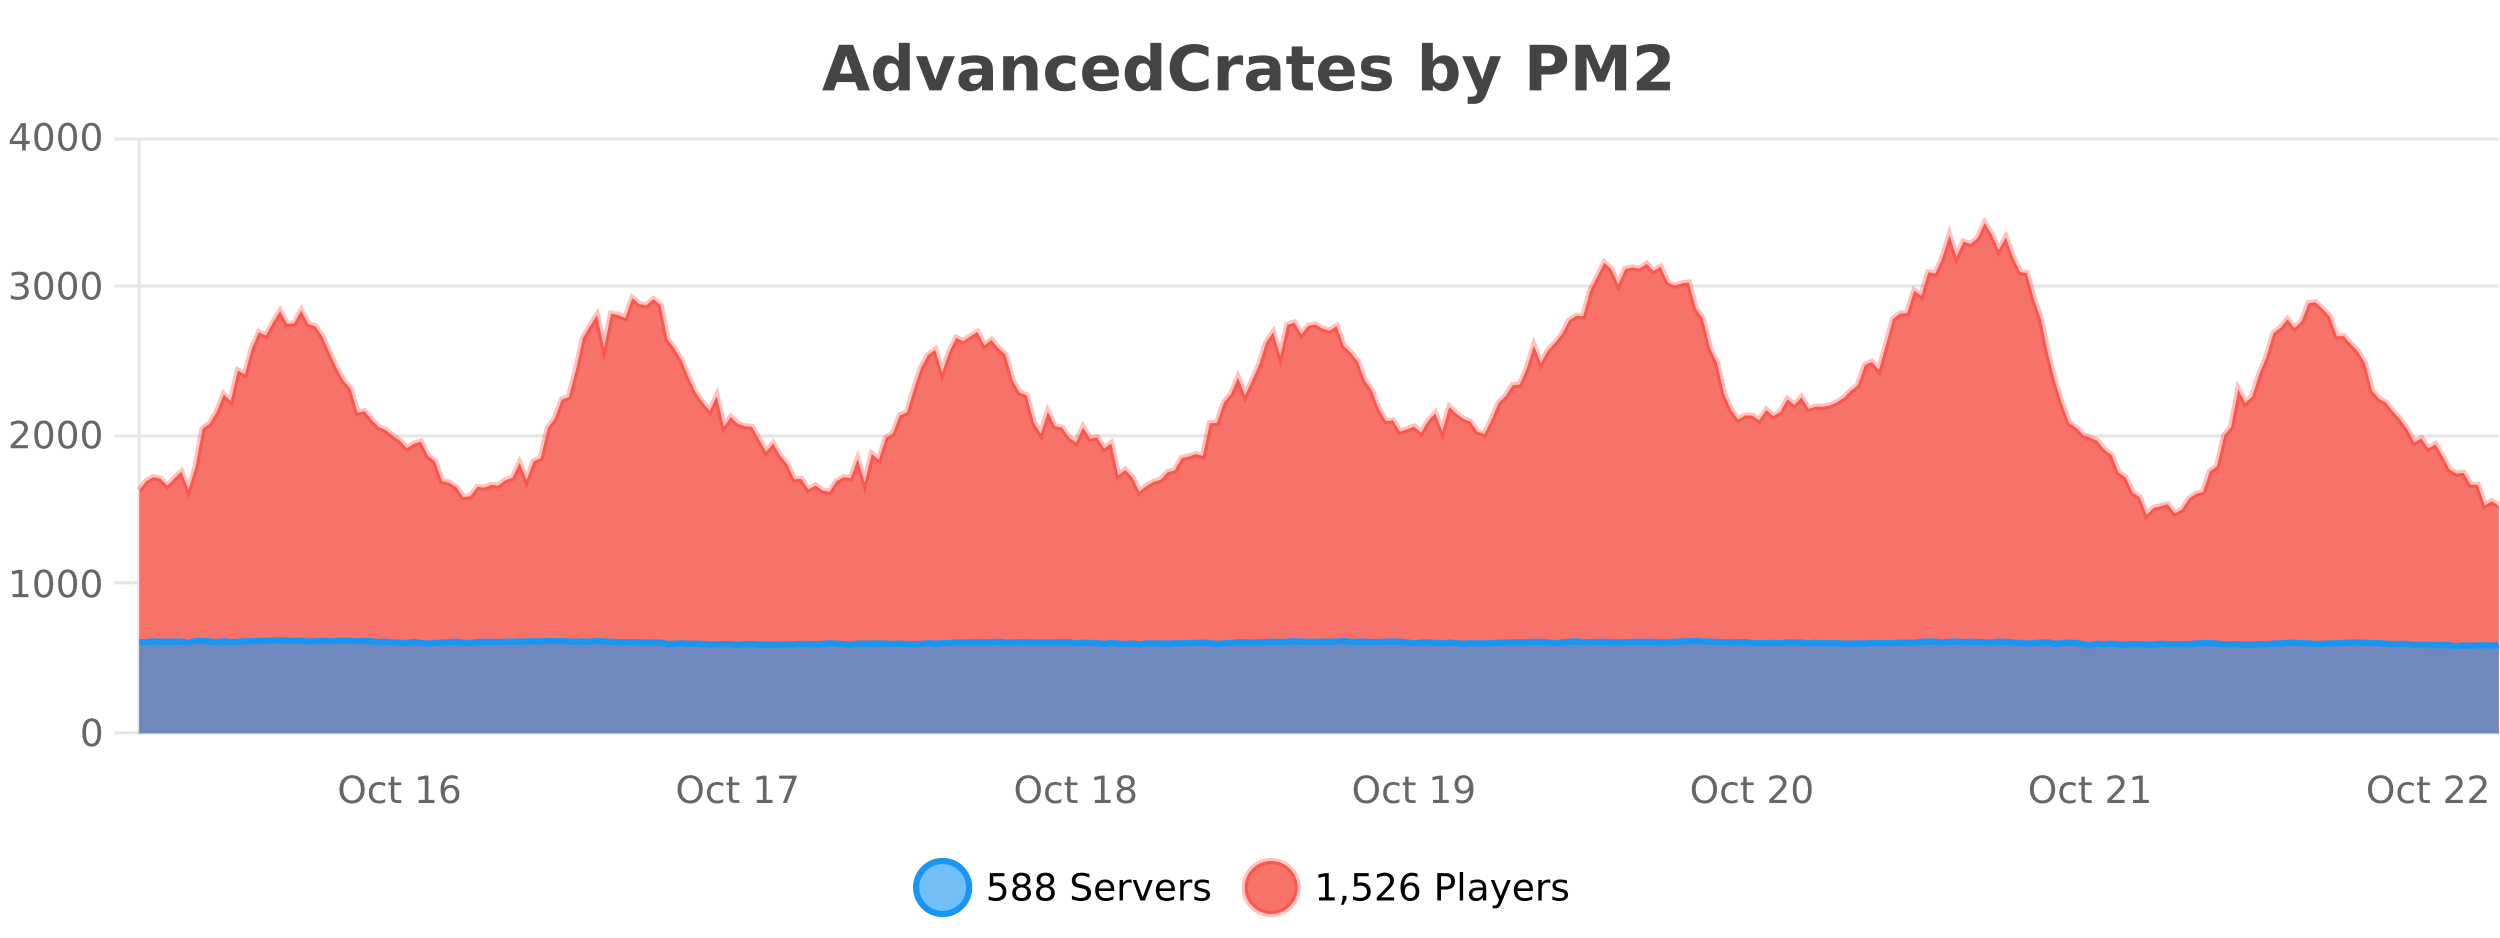 <?xml version="1.0" encoding="UTF-8"?>
<svg xmlns="http://www.w3.org/2000/svg" xmlns:xlink="http://www.w3.org/1999/xlink" width="800pt" height="300pt" viewBox="0 0 800 300" version="1.1">
<defs>
<clipPath id="clip1">
  <path d="M 264 263 L 339 263 L 339 300 L 264 300 Z M 264 263 "/>
</clipPath>
<clipPath id="clip2">
  <path d="M 370 263 L 444 263 L 444 300 L 370 300 Z M 370 263 "/>
</clipPath>
<clipPath id="clip3">
  <path d="M 44.539 71 L 799.625 71 L 799.625 234.602 L 44.539 234.602 Z M 44.539 71 "/>
</clipPath>
<clipPath id="clip4">
  <path d="M 43.539 43 L 800 43 L 800 194 L 43.539 194 Z M 43.539 43 "/>
</clipPath>
<clipPath id="clip5">
  <path d="M 44.539 204 L 799.625 204 L 799.625 234.602 L 44.539 234.602 Z M 44.539 204 "/>
</clipPath>
<clipPath id="clip6">
  <path d="M 43.539 176 L 800 176 L 800 235.602 L 43.539 235.602 Z M 43.539 176 "/>
</clipPath>
</defs>
<g id="surface1854021">
<rect x="0" y="0" width="800" height="300" style="fill:rgb(100%,100%,100%);fill-opacity:1;stroke:none;"/>
<path style="fill:none;stroke-width:1;stroke-linecap:butt;stroke-linejoin:miter;stroke:rgb(0%,0%,0%);stroke-opacity:0.098;stroke-miterlimit:10;" d="M 45 234.5 L 799.625 234.5 "/>
<path style="fill:none;stroke-width:1;stroke-linecap:butt;stroke-linejoin:miter;stroke:rgb(0%,0%,0%);stroke-opacity:0.098;stroke-miterlimit:10;" d="M 36.539 234.5 L 44 234.5 "/>
<path style="fill:none;stroke-width:1;stroke-linecap:butt;stroke-linejoin:miter;stroke:rgb(0%,0%,0%);stroke-opacity:0.098;stroke-miterlimit:10;" d="M 45 186.5 L 799.625 186.5 "/>
<path style="fill:none;stroke-width:1;stroke-linecap:butt;stroke-linejoin:miter;stroke:rgb(0%,0%,0%);stroke-opacity:0.098;stroke-miterlimit:10;" d="M 36.539 186.5 L 44 186.5 "/>
<path style="fill:none;stroke-width:1;stroke-linecap:butt;stroke-linejoin:miter;stroke:rgb(0%,0%,0%);stroke-opacity:0.098;stroke-miterlimit:10;" d="M 45 139.5 L 799.625 139.5 "/>
<path style="fill:none;stroke-width:1;stroke-linecap:butt;stroke-linejoin:miter;stroke:rgb(0%,0%,0%);stroke-opacity:0.098;stroke-miterlimit:10;" d="M 36.539 139.5 L 44 139.5 "/>
<path style="fill:none;stroke-width:1;stroke-linecap:butt;stroke-linejoin:miter;stroke:rgb(0%,0%,0%);stroke-opacity:0.098;stroke-miterlimit:10;" d="M 45 91.5 L 799.625 91.5 "/>
<path style="fill:none;stroke-width:1;stroke-linecap:butt;stroke-linejoin:miter;stroke:rgb(0%,0%,0%);stroke-opacity:0.098;stroke-miterlimit:10;" d="M 36.539 91.5 L 44 91.5 "/>
<path style="fill:none;stroke-width:1;stroke-linecap:butt;stroke-linejoin:miter;stroke:rgb(0%,0%,0%);stroke-opacity:0.098;stroke-miterlimit:10;" d="M 45 44.5 L 799.625 44.5 "/>
<path style="fill:none;stroke-width:1;stroke-linecap:butt;stroke-linejoin:miter;stroke:rgb(0%,0%,0%);stroke-opacity:0.098;stroke-miterlimit:10;" d="M 36.539 44.5 L 44 44.5 "/>
<path style=" stroke:none;fill-rule:nonzero;fill:rgb(9.02%,58.824%,95.294%);fill-opacity:0.6;" d="M 310.129 284 C 310.129 288.688 306.328 292.484 301.645 292.484 C 296.957 292.484 293.16 288.688 293.16 284 C 293.16 279.312 296.957 275.516 301.645 275.516 C 306.328 275.516 310.129 279.312 310.129 284 Z M 310.129 284 "/>
<g clip-path="url(#clip1)" clip-rule="nonzero">
<path style="fill:none;stroke-width:2;stroke-linecap:butt;stroke-linejoin:miter;stroke:rgb(9.02%,58.824%,95.294%);stroke-opacity:1;stroke-miterlimit:10;" d="M 310.129 284 C 310.129 288.688 306.328 292.484 301.645 292.484 C 296.957 292.484 293.16 288.688 293.16 284 C 293.16 279.312 296.957 275.516 301.645 275.516 C 306.328 275.516 310.129 279.312 310.129 284 Z M 310.129 284 "/>
</g>
<path style=" stroke:none;fill-rule:nonzero;fill:rgb(0%,0%,0%);fill-opacity:1;" d="M 316.758 279.406 L 321.398 279.406 L 321.398 280.406 L 317.836 280.406 L 317.836 282.547 C 318.012 282.484 318.184 282.445 318.352 282.422 C 318.527 282.391 318.699 282.375 318.867 282.375 C 319.844 282.375 320.621 282.648 321.195 283.188 C 321.766 283.719 322.055 284.438 322.055 285.344 C 322.055 286.293 321.758 287.027 321.164 287.547 C 320.578 288.07 319.758 288.328 318.695 288.328 C 318.32 288.328 317.938 288.297 317.555 288.234 C 317.18 288.172 316.789 288.078 316.383 287.953 L 316.383 286.766 C 316.734 286.953 317.102 287.094 317.477 287.188 C 317.852 287.281 318.246 287.328 318.664 287.328 C 319.34 287.328 319.875 287.152 320.273 286.797 C 320.668 286.445 320.867 285.961 320.867 285.344 C 320.867 284.742 320.668 284.262 320.273 283.906 C 319.875 283.555 319.34 283.375 318.664 283.375 C 318.352 283.375 318.031 283.414 317.711 283.484 C 317.398 283.547 317.078 283.652 316.758 283.797 Z M 326.906 284 C 326.344 284 325.898 284.152 325.578 284.453 C 325.254 284.758 325.094 285.168 325.094 285.688 C 325.094 286.219 325.254 286.637 325.578 286.938 C 325.898 287.242 326.344 287.391 326.906 287.391 C 327.469 287.391 327.91 287.242 328.234 286.938 C 328.555 286.637 328.719 286.219 328.719 285.688 C 328.719 285.168 328.555 284.758 328.234 284.453 C 327.922 284.152 327.477 284 326.906 284 Z M 325.719 283.5 C 325.219 283.375 324.82 283.141 324.531 282.797 C 324.25 282.445 324.109 282.016 324.109 281.516 C 324.109 280.82 324.359 280.266 324.859 279.859 C 325.359 279.453 326.039 279.25 326.906 279.25 C 327.781 279.25 328.461 279.453 328.953 279.859 C 329.453 280.266 329.703 280.82 329.703 281.516 C 329.703 282.016 329.562 282.445 329.281 282.797 C 329 283.141 328.602 283.375 328.094 283.5 C 328.664 283.637 329.109 283.898 329.422 284.281 C 329.742 284.668 329.906 285.137 329.906 285.688 C 329.906 286.543 329.645 287.199 329.125 287.656 C 328.613 288.105 327.875 288.328 326.906 288.328 C 325.945 288.328 325.207 288.105 324.688 287.656 C 324.164 287.199 323.906 286.543 323.906 285.688 C 323.906 285.137 324.066 284.668 324.391 284.281 C 324.711 283.898 325.156 283.637 325.719 283.5 Z M 325.297 281.625 C 325.297 282.086 325.438 282.438 325.719 282.688 C 326 282.938 326.395 283.062 326.906 283.062 C 327.414 283.062 327.812 282.938 328.094 282.688 C 328.383 282.438 328.531 282.086 328.531 281.625 C 328.531 281.18 328.383 280.828 328.094 280.578 C 327.812 280.32 327.414 280.188 326.906 280.188 C 326.395 280.188 326 280.32 325.719 280.578 C 325.438 280.828 325.297 281.18 325.297 281.625 Z M 334.539 284 C 333.977 284 333.531 284.152 333.211 284.453 C 332.887 284.758 332.727 285.168 332.727 285.688 C 332.727 286.219 332.887 286.637 333.211 286.938 C 333.531 287.242 333.977 287.391 334.539 287.391 C 335.102 287.391 335.543 287.242 335.867 286.938 C 336.188 286.637 336.352 286.219 336.352 285.688 C 336.352 285.168 336.188 284.758 335.867 284.453 C 335.555 284.152 335.109 284 334.539 284 Z M 333.352 283.5 C 332.852 283.375 332.453 283.141 332.164 282.797 C 331.883 282.445 331.742 282.016 331.742 281.516 C 331.742 280.82 331.992 280.266 332.492 279.859 C 332.992 279.453 333.672 279.25 334.539 279.25 C 335.414 279.25 336.094 279.453 336.586 279.859 C 337.086 280.266 337.336 280.82 337.336 281.516 C 337.336 282.016 337.195 282.445 336.914 282.797 C 336.633 283.141 336.234 283.375 335.727 283.5 C 336.297 283.637 336.742 283.898 337.055 284.281 C 337.375 284.668 337.539 285.137 337.539 285.688 C 337.539 286.543 337.277 287.199 336.758 287.656 C 336.246 288.105 335.508 288.328 334.539 288.328 C 333.578 288.328 332.84 288.105 332.32 287.656 C 331.797 287.199 331.539 286.543 331.539 285.688 C 331.539 285.137 331.699 284.668 332.023 284.281 C 332.344 283.898 332.789 283.637 333.352 283.5 Z M 332.93 281.625 C 332.93 282.086 333.07 282.438 333.352 282.688 C 333.633 282.938 334.027 283.062 334.539 283.062 C 335.047 283.062 335.445 282.938 335.727 282.688 C 336.016 282.438 336.164 282.086 336.164 281.625 C 336.164 281.18 336.016 280.828 335.727 280.578 C 335.445 280.32 335.047 280.188 334.539 280.188 C 334.027 280.188 333.633 280.32 333.352 280.578 C 333.07 280.828 332.93 281.18 332.93 281.625 Z M 348.602 279.688 L 348.602 280.844 C 348.152 280.637 347.727 280.48 347.32 280.375 C 346.922 280.262 346.543 280.203 346.18 280.203 C 345.531 280.203 345.031 280.328 344.68 280.578 C 344.336 280.828 344.164 281.188 344.164 281.656 C 344.164 282.043 344.277 282.336 344.508 282.531 C 344.734 282.73 345.18 282.887 345.836 283 L 346.539 283.156 C 347.422 283.324 348.074 283.621 348.492 284.047 C 348.918 284.465 349.133 285.027 349.133 285.734 C 349.133 286.59 348.844 287.234 348.273 287.672 C 347.711 288.109 346.875 288.328 345.773 288.328 C 345.367 288.328 344.93 288.281 344.461 288.188 C 343.992 288.094 343.508 287.953 343.008 287.766 L 343.008 286.547 C 343.484 286.82 343.953 287.023 344.414 287.156 C 344.883 287.293 345.336 287.359 345.773 287.359 C 346.449 287.359 346.969 287.23 347.336 286.969 C 347.711 286.699 347.898 286.32 347.898 285.828 C 347.898 285.402 347.762 285.07 347.492 284.828 C 347.23 284.578 346.797 284.398 346.195 284.281 L 345.477 284.141 C 344.59 283.965 343.949 283.688 343.555 283.312 C 343.168 282.938 342.977 282.418 342.977 281.75 C 342.977 280.969 343.246 280.359 343.789 279.922 C 344.328 279.477 345.078 279.25 346.039 279.25 C 346.453 279.25 346.871 279.289 347.289 279.359 C 347.715 279.434 348.152 279.543 348.602 279.688 Z M 356.547 284.609 L 356.547 285.125 L 351.578 285.125 C 351.629 285.875 351.852 286.445 352.25 286.828 C 352.656 287.215 353.211 287.406 353.922 287.406 C 354.336 287.406 354.738 287.359 355.125 287.266 C 355.52 287.164 355.91 287.008 356.297 286.797 L 356.297 287.828 C 355.898 287.984 355.5 288.105 355.094 288.188 C 354.688 288.281 354.273 288.328 353.859 288.328 C 352.816 288.328 351.988 288.027 351.375 287.422 C 350.758 286.809 350.453 285.98 350.453 284.938 C 350.453 283.867 350.742 283.016 351.328 282.391 C 351.91 281.758 352.691 281.438 353.672 281.438 C 354.555 281.438 355.254 281.727 355.766 282.297 C 356.285 282.859 356.547 283.633 356.547 284.609 Z M 355.469 284.281 C 355.457 283.699 355.289 283.23 354.969 282.875 C 354.645 282.523 354.219 282.344 353.688 282.344 C 353.082 282.344 352.598 282.516 352.234 282.859 C 351.879 283.203 351.676 283.684 351.625 284.297 Z M 362.117 282.594 C 361.992 282.531 361.855 282.484 361.711 282.453 C 361.574 282.414 361.418 282.391 361.242 282.391 C 360.637 282.391 360.168 282.59 359.836 282.984 C 359.512 283.383 359.352 283.953 359.352 284.703 L 359.352 288.156 L 358.273 288.156 L 358.273 281.594 L 359.352 281.594 L 359.352 282.609 C 359.578 282.215 359.875 281.922 360.242 281.734 C 360.605 281.539 361.047 281.438 361.57 281.438 C 361.641 281.438 361.719 281.445 361.805 281.453 C 361.898 281.465 361.996 281.48 362.102 281.5 Z M 362.469 281.594 L 363.609 281.594 L 365.656 287.094 L 367.719 281.594 L 368.859 281.594 L 366.391 288.156 L 364.922 288.156 Z M 375.961 284.609 L 375.961 285.125 L 370.992 285.125 C 371.043 285.875 371.266 286.445 371.664 286.828 C 372.07 287.215 372.625 287.406 373.336 287.406 C 373.75 287.406 374.152 287.359 374.539 287.266 C 374.934 287.164 375.324 287.008 375.711 286.797 L 375.711 287.828 C 375.312 287.984 374.914 288.105 374.508 288.188 C 374.102 288.281 373.688 288.328 373.273 288.328 C 372.23 288.328 371.402 288.027 370.789 287.422 C 370.172 286.809 369.867 285.98 369.867 284.938 C 369.867 283.867 370.156 283.016 370.742 282.391 C 371.324 281.758 372.105 281.438 373.086 281.438 C 373.969 281.438 374.668 281.727 375.18 282.297 C 375.699 282.859 375.961 283.633 375.961 284.609 Z M 374.883 284.281 C 374.871 283.699 374.703 283.23 374.383 282.875 C 374.059 282.523 373.633 282.344 373.102 282.344 C 372.496 282.344 372.012 282.516 371.648 282.859 C 371.293 283.203 371.09 283.684 371.039 284.297 Z M 381.531 282.594 C 381.406 282.531 381.27 282.484 381.125 282.453 C 380.988 282.414 380.832 282.391 380.656 282.391 C 380.051 282.391 379.582 282.59 379.25 282.984 C 378.926 283.383 378.766 283.953 378.766 284.703 L 378.766 288.156 L 377.688 288.156 L 377.688 281.594 L 378.766 281.594 L 378.766 282.609 C 378.992 282.215 379.289 281.922 379.656 281.734 C 380.02 281.539 380.461 281.438 380.984 281.438 C 381.055 281.438 381.133 281.445 381.219 281.453 C 381.312 281.465 381.41 281.48 381.516 281.5 Z M 386.844 281.781 L 386.844 282.812 C 386.539 282.656 386.223 282.543 385.891 282.469 C 385.566 282.387 385.227 282.344 384.875 282.344 C 384.344 282.344 383.941 282.43 383.672 282.594 C 383.398 282.75 383.266 282.996 383.266 283.328 C 383.266 283.578 383.359 283.777 383.547 283.922 C 383.742 284.059 384.133 284.188 384.719 284.312 L 385.078 284.406 C 385.848 284.562 386.395 284.793 386.719 285.094 C 387.039 285.398 387.203 285.812 387.203 286.344 C 387.203 286.961 386.957 287.445 386.469 287.797 C 385.988 288.152 385.328 288.328 384.484 288.328 C 384.129 288.328 383.758 288.289 383.375 288.219 C 383 288.156 382.602 288.059 382.188 287.922 L 382.188 286.797 C 382.582 287.008 382.973 287.164 383.359 287.266 C 383.742 287.371 384.129 287.422 384.516 287.422 C 385.016 287.422 385.398 287.34 385.672 287.172 C 385.953 286.996 386.094 286.746 386.094 286.422 C 386.094 286.133 385.992 285.906 385.797 285.75 C 385.598 285.594 385.164 285.445 384.5 285.297 L 384.125 285.219 C 383.457 285.074 382.973 284.855 382.672 284.562 C 382.379 284.273 382.234 283.875 382.234 283.375 C 382.234 282.75 382.453 282.273 382.891 281.938 C 383.328 281.605 383.945 281.438 384.75 281.438 C 385.145 281.438 385.52 281.469 385.875 281.531 C 386.227 281.586 386.551 281.668 386.844 281.781 Z M 311.645 277.016 "/>
<path style=" stroke:none;fill-rule:nonzero;fill:rgb(96.863%,44.706%,40.784%);fill-opacity:1;" d="M 415.266 284 C 415.266 288.688 411.465 292.484 406.781 292.484 C 402.094 292.484 398.297 288.688 398.297 284 C 398.297 279.312 402.094 275.516 406.781 275.516 C 411.465 275.516 415.266 279.312 415.266 284 Z M 415.266 284 "/>
<g clip-path="url(#clip2)" clip-rule="nonzero">
<path style="fill:none;stroke-width:2;stroke-linecap:butt;stroke-linejoin:miter;stroke:rgb(100%,4.706%,0%);stroke-opacity:0.247;stroke-miterlimit:10;" d="M 415.266 284 C 415.266 288.688 411.465 292.484 406.781 292.484 C 402.094 292.484 398.297 288.688 398.297 284 C 398.297 279.312 402.094 275.516 406.781 275.516 C 411.465 275.516 415.266 279.312 415.266 284 Z M 415.266 284 "/>
</g>
<path style=" stroke:none;fill-rule:nonzero;fill:rgb(0%,0%,0%);fill-opacity:1;" d="M 422.078 287.156 L 424.016 287.156 L 424.016 280.484 L 421.906 280.906 L 421.906 279.828 L 424 279.406 L 425.188 279.406 L 425.188 287.156 L 427.125 287.156 L 427.125 288.156 L 422.078 288.156 Z M 429.637 286.672 L 430.871 286.672 L 430.871 287.672 L 429.918 289.547 L 429.152 289.547 L 429.637 287.672 Z M 433.344 279.406 L 437.984 279.406 L 437.984 280.406 L 434.422 280.406 L 434.422 282.547 C 434.598 282.484 434.77 282.445 434.938 282.422 C 435.113 282.391 435.285 282.375 435.453 282.375 C 436.43 282.375 437.207 282.648 437.781 283.188 C 438.352 283.719 438.641 284.438 438.641 285.344 C 438.641 286.293 438.344 287.027 437.75 287.547 C 437.164 288.07 436.344 288.328 435.281 288.328 C 434.906 288.328 434.523 288.297 434.141 288.234 C 433.766 288.172 433.375 288.078 432.969 287.953 L 432.969 286.766 C 433.32 286.953 433.688 287.094 434.062 287.188 C 434.438 287.281 434.832 287.328 435.25 287.328 C 435.926 287.328 436.461 287.152 436.859 286.797 C 437.254 286.445 437.453 285.961 437.453 285.344 C 437.453 284.742 437.254 284.262 436.859 283.906 C 436.461 283.555 435.926 283.375 435.25 283.375 C 434.938 283.375 434.617 283.414 434.297 283.484 C 433.984 283.547 433.664 283.652 433.344 283.797 Z M 441.977 287.156 L 446.117 287.156 L 446.117 288.156 L 440.555 288.156 L 440.555 287.156 C 441 286.699 441.609 286.078 442.383 285.297 C 443.164 284.508 443.652 283.996 443.852 283.766 C 444.234 283.352 444.5 282.996 444.648 282.703 C 444.805 282.402 444.883 282.109 444.883 281.828 C 444.883 281.359 444.715 280.98 444.383 280.688 C 444.059 280.398 443.637 280.25 443.117 280.25 C 442.742 280.25 442.344 280.312 441.93 280.438 C 441.523 280.562 441.086 280.762 440.617 281.031 L 440.617 279.828 C 441.094 279.641 441.539 279.5 441.945 279.406 C 442.359 279.305 442.742 279.25 443.086 279.25 C 443.992 279.25 444.715 279.48 445.258 279.938 C 445.797 280.387 446.07 280.992 446.07 281.75 C 446.07 282.105 446 282.445 445.867 282.766 C 445.73 283.09 445.484 283.469 445.133 283.906 C 445.027 284.023 444.715 284.352 444.195 284.891 C 443.672 285.434 442.934 286.188 441.977 287.156 Z M 451.281 283.312 C 450.75 283.312 450.328 283.496 450.016 283.859 C 449.703 284.227 449.547 284.719 449.547 285.344 C 449.547 285.98 449.703 286.48 450.016 286.844 C 450.328 287.211 450.75 287.391 451.281 287.391 C 451.812 287.391 452.227 287.211 452.531 286.844 C 452.844 286.48 453 285.98 453 285.344 C 453 284.719 452.844 284.227 452.531 283.859 C 452.227 283.496 451.812 283.312 451.281 283.312 Z M 453.625 279.594 L 453.625 280.672 C 453.32 280.539 453.02 280.434 452.719 280.359 C 452.414 280.289 452.117 280.25 451.828 280.25 C 451.047 280.25 450.445 280.516 450.031 281.047 C 449.625 281.57 449.391 282.359 449.328 283.422 C 449.555 283.09 449.844 282.836 450.188 282.656 C 450.539 282.469 450.926 282.375 451.344 282.375 C 452.219 282.375 452.91 282.641 453.422 283.172 C 453.93 283.703 454.188 284.43 454.188 285.344 C 454.188 286.25 453.922 286.977 453.391 287.516 C 452.859 288.059 452.156 288.328 451.281 288.328 C 450.258 288.328 449.484 287.945 448.953 287.172 C 448.422 286.391 448.156 285.266 448.156 283.797 C 448.156 282.414 448.484 281.309 449.141 280.484 C 449.797 279.664 450.676 279.25 451.781 279.25 C 452.07 279.25 452.367 279.281 452.672 279.344 C 452.973 279.398 453.289 279.48 453.625 279.594 Z M 461.125 280.375 L 461.125 283.672 L 462.609 283.672 C 463.16 283.672 463.586 283.531 463.891 283.25 C 464.191 282.961 464.344 282.547 464.344 282.016 C 464.344 281.496 464.191 281.094 463.891 280.812 C 463.586 280.523 463.16 280.375 462.609 280.375 Z M 459.938 279.406 L 462.609 279.406 C 463.598 279.406 464.344 279.633 464.844 280.078 C 465.344 280.516 465.594 281.164 465.594 282.016 C 465.594 282.883 465.344 283.539 464.844 283.984 C 464.344 284.422 463.598 284.641 462.609 284.641 L 461.125 284.641 L 461.125 288.156 L 459.938 288.156 Z M 467.125 279.031 L 468.203 279.031 L 468.203 288.156 L 467.125 288.156 Z M 473.445 284.859 C 472.578 284.859 471.977 284.961 471.633 285.156 C 471.297 285.355 471.133 285.695 471.133 286.172 C 471.133 286.559 471.258 286.867 471.508 287.094 C 471.766 287.312 472.109 287.422 472.539 287.422 C 473.141 287.422 473.621 287.215 473.977 286.797 C 474.34 286.371 474.523 285.805 474.523 285.094 L 474.523 284.859 Z M 475.602 284.406 L 475.602 288.156 L 474.523 288.156 L 474.523 287.156 C 474.273 287.555 473.965 287.852 473.602 288.047 C 473.234 288.234 472.789 288.328 472.258 288.328 C 471.578 288.328 471.043 288.141 470.648 287.766 C 470.25 287.383 470.055 286.875 470.055 286.25 C 470.055 285.512 470.297 284.953 470.789 284.578 C 471.289 284.203 472.027 284.016 473.008 284.016 L 474.523 284.016 L 474.523 283.906 C 474.523 283.406 474.355 283.023 474.023 282.75 C 473.699 282.48 473.246 282.344 472.664 282.344 C 472.289 282.344 471.918 282.391 471.555 282.484 C 471.199 282.578 470.859 282.715 470.539 282.891 L 470.539 281.891 C 470.934 281.734 471.312 281.621 471.68 281.547 C 472.055 281.477 472.418 281.438 472.773 281.438 C 473.719 281.438 474.43 281.684 474.898 282.172 C 475.367 282.664 475.602 283.406 475.602 284.406 Z M 480.547 288.766 C 480.242 289.547 479.945 290.055 479.656 290.297 C 479.363 290.535 478.977 290.656 478.5 290.656 L 477.641 290.656 L 477.641 289.75 L 478.266 289.75 C 478.566 289.75 478.797 289.676 478.953 289.531 C 479.117 289.395 479.301 289.066 479.5 288.547 L 479.703 288.047 L 477.047 281.594 L 478.188 281.594 L 480.234 286.719 L 482.297 281.594 L 483.438 281.594 Z M 490.539 284.609 L 490.539 285.125 L 485.57 285.125 C 485.621 285.875 485.844 286.445 486.242 286.828 C 486.648 287.215 487.203 287.406 487.914 287.406 C 488.328 287.406 488.73 287.359 489.117 287.266 C 489.512 287.164 489.902 287.008 490.289 286.797 L 490.289 287.828 C 489.891 287.984 489.492 288.105 489.086 288.188 C 488.68 288.281 488.266 288.328 487.852 288.328 C 486.809 288.328 485.98 288.027 485.367 287.422 C 484.75 286.809 484.445 285.98 484.445 284.938 C 484.445 283.867 484.734 283.016 485.32 282.391 C 485.902 281.758 486.684 281.438 487.664 281.438 C 488.547 281.438 489.246 281.727 489.758 282.297 C 490.277 282.859 490.539 283.633 490.539 284.609 Z M 489.461 284.281 C 489.449 283.699 489.281 283.23 488.961 282.875 C 488.637 282.523 488.211 282.344 487.68 282.344 C 487.074 282.344 486.59 282.516 486.227 282.859 C 485.871 283.203 485.668 283.684 485.617 284.297 Z M 496.109 282.594 C 495.984 282.531 495.848 282.484 495.703 282.453 C 495.566 282.414 495.41 282.391 495.234 282.391 C 494.629 282.391 494.16 282.59 493.828 282.984 C 493.504 283.383 493.344 283.953 493.344 284.703 L 493.344 288.156 L 492.266 288.156 L 492.266 281.594 L 493.344 281.594 L 493.344 282.609 C 493.57 282.215 493.867 281.922 494.234 281.734 C 494.598 281.539 495.039 281.438 495.562 281.438 C 495.633 281.438 495.711 281.445 495.797 281.453 C 495.891 281.465 495.988 281.48 496.094 281.5 Z M 501.418 281.781 L 501.418 282.812 C 501.113 282.656 500.797 282.543 500.465 282.469 C 500.141 282.387 499.801 282.344 499.449 282.344 C 498.918 282.344 498.516 282.43 498.246 282.594 C 497.973 282.75 497.84 282.996 497.84 283.328 C 497.84 283.578 497.934 283.777 498.121 283.922 C 498.316 284.059 498.707 284.188 499.293 284.312 L 499.652 284.406 C 500.422 284.562 500.969 284.793 501.293 285.094 C 501.613 285.398 501.777 285.812 501.777 286.344 C 501.777 286.961 501.531 287.445 501.043 287.797 C 500.562 288.152 499.902 288.328 499.059 288.328 C 498.703 288.328 498.332 288.289 497.949 288.219 C 497.574 288.156 497.176 288.059 496.762 287.922 L 496.762 286.797 C 497.156 287.008 497.547 287.164 497.934 287.266 C 498.316 287.371 498.703 287.422 499.09 287.422 C 499.59 287.422 499.973 287.34 500.246 287.172 C 500.527 286.996 500.668 286.746 500.668 286.422 C 500.668 286.133 500.566 285.906 500.371 285.75 C 500.172 285.594 499.738 285.445 499.074 285.297 L 498.699 285.219 C 498.031 285.074 497.547 284.855 497.246 284.562 C 496.953 284.273 496.809 283.875 496.809 283.375 C 496.809 282.75 497.027 282.273 497.465 281.938 C 497.902 281.605 498.52 281.438 499.324 281.438 C 499.719 281.438 500.094 281.469 500.449 281.531 C 500.801 281.586 501.125 281.668 501.418 281.781 Z M 416.781 277.016 "/>
<path style=" stroke:none;fill-rule:nonzero;fill:rgb(26.667%,26.667%,26.667%);fill-opacity:1;" d="M 273.688 26.266 L 267.812 26.266 L 266.875 28.922 L 263.094 28.922 L 268.5 14.344 L 272.984 14.344 L 278.375 28.922 L 274.609 28.922 Z M 268.75 23.562 L 272.734 23.562 L 270.75 17.766 Z M 287.602 19.578 L 287.602 13.719 L 291.117 13.719 L 291.117 28.922 L 287.602 28.922 L 287.602 27.344 C 287.121 27.992 286.59 28.465 286.008 28.766 C 285.422 29.055 284.75 29.203 283.992 29.203 C 282.648 29.203 281.543 28.668 280.68 27.594 C 279.812 26.523 279.383 25.148 279.383 23.469 C 279.383 21.781 279.812 20.402 280.68 19.328 C 281.543 18.258 282.648 17.719 283.992 17.719 C 284.75 17.719 285.422 17.871 286.008 18.172 C 286.59 18.477 287.121 18.945 287.602 19.578 Z M 285.289 26.672 C 286.039 26.672 286.609 26.402 287.008 25.859 C 287.402 25.309 287.602 24.512 287.602 23.469 C 287.602 22.43 287.402 21.637 287.008 21.094 C 286.609 20.543 286.039 20.266 285.289 20.266 C 284.547 20.266 283.98 20.543 283.586 21.094 C 283.188 21.637 282.992 22.43 282.992 23.469 C 282.992 24.512 283.188 25.309 283.586 25.859 C 283.98 26.402 284.547 26.672 285.289 26.672 Z M 293.094 17.984 L 296.594 17.984 L 299.328 25.547 L 302.031 17.984 L 305.547 17.984 L 301.234 28.922 L 297.391 28.922 Z M 312.41 24 C 311.68 24 311.133 24.125 310.77 24.375 C 310.402 24.617 310.223 24.98 310.223 25.469 C 310.223 25.906 310.367 26.25 310.66 26.5 C 310.961 26.75 311.371 26.875 311.895 26.875 C 312.551 26.875 313.102 26.641 313.551 26.172 C 314.008 25.703 314.238 25.117 314.238 24.406 L 314.238 24 Z M 317.754 22.688 L 317.754 28.922 L 314.238 28.922 L 314.238 27.297 C 313.77 27.965 313.238 28.449 312.645 28.75 C 312.059 29.051 311.348 29.203 310.504 29.203 C 309.379 29.203 308.461 28.875 307.754 28.219 C 307.043 27.555 306.691 26.695 306.691 25.641 C 306.691 24.359 307.129 23.422 308.004 22.828 C 308.887 22.227 310.277 21.922 312.176 21.922 L 314.238 21.922 L 314.238 21.641 C 314.238 21.09 314.02 20.688 313.582 20.438 C 313.145 20.18 312.461 20.047 311.535 20.047 C 310.785 20.047 310.086 20.125 309.441 20.281 C 308.793 20.43 308.195 20.648 307.645 20.938 L 307.645 18.281 C 308.395 18.094 309.145 17.953 309.895 17.859 C 310.652 17.766 311.414 17.719 312.176 17.719 C 314.145 17.719 315.566 18.109 316.441 18.891 C 317.316 19.664 317.754 20.93 317.754 22.688 Z M 332 22.266 L 332 28.922 L 328.484 28.922 L 328.484 23.828 C 328.484 22.883 328.461 22.23 328.422 21.875 C 328.379 21.512 328.305 21.246 328.203 21.078 C 328.066 20.852 327.879 20.672 327.641 20.547 C 327.41 20.422 327.145 20.359 326.844 20.359 C 326.113 20.359 325.539 20.641 325.125 21.203 C 324.707 21.766 324.5 22.547 324.5 23.547 L 324.5 28.922 L 321.016 28.922 L 321.016 17.984 L 324.5 17.984 L 324.5 19.578 C 325.031 18.945 325.594 18.477 326.188 18.172 C 326.781 17.871 327.43 17.719 328.141 17.719 C 329.41 17.719 330.367 18.109 331.016 18.891 C 331.672 19.664 332 20.789 332 22.266 Z M 344.082 18.328 L 344.082 21.172 C 343.613 20.852 343.137 20.609 342.66 20.453 C 342.18 20.297 341.68 20.219 341.16 20.219 C 340.191 20.219 339.43 20.508 338.879 21.078 C 338.336 21.641 338.066 22.438 338.066 23.469 C 338.066 24.492 338.336 25.289 338.879 25.859 C 339.43 26.422 340.191 26.703 341.16 26.703 C 341.711 26.703 342.23 26.625 342.723 26.469 C 343.211 26.305 343.664 26.059 344.082 25.734 L 344.082 28.594 C 343.539 28.805 342.988 28.953 342.426 29.047 C 341.863 29.148 341.293 29.203 340.723 29.203 C 338.754 29.203 337.211 28.699 336.098 27.688 C 334.98 26.68 334.426 25.273 334.426 23.469 C 334.426 21.656 334.98 20.246 336.098 19.234 C 337.211 18.227 338.754 17.719 340.723 17.719 C 341.293 17.719 341.855 17.773 342.41 17.875 C 342.973 17.969 343.527 18.121 344.082 18.328 Z M 358.016 23.422 L 358.016 24.422 L 349.844 24.422 C 349.926 25.246 350.223 25.859 350.734 26.266 C 351.242 26.672 351.953 26.875 352.859 26.875 C 353.598 26.875 354.352 26.766 355.125 26.547 C 355.895 26.328 356.688 26 357.5 25.562 L 357.5 28.25 C 356.676 28.562 355.848 28.797 355.016 28.953 C 354.191 29.117 353.367 29.203 352.547 29.203 C 350.566 29.203 349.023 28.703 347.922 27.703 C 346.828 26.695 346.281 25.281 346.281 23.469 C 346.281 21.68 346.816 20.273 347.891 19.25 C 348.973 18.23 350.457 17.719 352.344 17.719 C 354.062 17.719 355.438 18.242 356.469 19.281 C 357.5 20.312 358.016 21.695 358.016 23.422 Z M 354.422 22.266 C 354.422 21.602 354.227 21.062 353.844 20.656 C 353.457 20.25 352.953 20.047 352.328 20.047 C 351.648 20.047 351.098 20.242 350.672 20.625 C 350.254 21 349.992 21.547 349.891 22.266 Z M 368.109 19.578 L 368.109 13.719 L 371.625 13.719 L 371.625 28.922 L 368.109 28.922 L 368.109 27.344 C 367.629 27.992 367.098 28.465 366.516 28.766 C 365.93 29.055 365.258 29.203 364.5 29.203 C 363.156 29.203 362.051 28.668 361.188 27.594 C 360.32 26.523 359.891 25.148 359.891 23.469 C 359.891 21.781 360.32 20.402 361.188 19.328 C 362.051 18.258 363.156 17.719 364.5 17.719 C 365.258 17.719 365.93 17.871 366.516 18.172 C 367.098 18.477 367.629 18.945 368.109 19.578 Z M 365.797 26.672 C 366.547 26.672 367.117 26.402 367.516 25.859 C 367.91 25.309 368.109 24.512 368.109 23.469 C 368.109 22.43 367.91 21.637 367.516 21.094 C 367.117 20.543 366.547 20.266 365.797 20.266 C 365.055 20.266 364.488 20.543 364.094 21.094 C 363.695 21.637 363.5 22.43 363.5 23.469 C 363.5 24.512 363.695 25.309 364.094 25.859 C 364.488 26.402 365.055 26.672 365.797 26.672 Z M 386.711 28.125 C 386.012 28.48 385.289 28.746 384.539 28.922 C 383.797 29.109 383.016 29.203 382.195 29.203 C 379.766 29.203 377.844 28.527 376.43 27.172 C 375.012 25.809 374.305 23.965 374.305 21.641 C 374.305 19.32 375.012 17.48 376.43 16.125 C 377.844 14.762 379.766 14.078 382.195 14.078 C 383.016 14.078 383.797 14.172 384.539 14.359 C 385.289 14.539 386.012 14.805 386.711 15.156 L 386.711 18.172 C 386.012 17.703 385.324 17.359 384.648 17.141 C 383.969 16.914 383.258 16.797 382.508 16.797 C 381.164 16.797 380.105 17.23 379.336 18.094 C 378.574 18.949 378.195 20.133 378.195 21.641 C 378.195 23.152 378.574 24.34 379.336 25.203 C 380.105 26.059 381.164 26.484 382.508 26.484 C 383.258 26.484 383.969 26.375 384.648 26.156 C 385.324 25.93 386.012 25.578 386.711 25.109 Z M 397.793 20.969 C 397.48 20.824 397.172 20.719 396.871 20.656 C 396.566 20.586 396.266 20.547 395.965 20.547 C 395.059 20.547 394.359 20.836 393.871 21.406 C 393.391 21.98 393.152 22.805 393.152 23.875 L 393.152 28.922 L 389.668 28.922 L 389.668 17.984 L 393.152 17.984 L 393.152 19.781 C 393.598 19.062 394.113 18.543 394.699 18.219 C 395.281 17.887 395.98 17.719 396.793 17.719 C 396.918 17.719 397.047 17.727 397.184 17.734 C 397.316 17.746 397.516 17.766 397.777 17.797 Z M 404.422 24 C 403.691 24 403.145 24.125 402.781 24.375 C 402.414 24.617 402.234 24.98 402.234 25.469 C 402.234 25.906 402.379 26.25 402.672 26.5 C 402.973 26.75 403.383 26.875 403.906 26.875 C 404.562 26.875 405.113 26.641 405.562 26.172 C 406.02 25.703 406.25 25.117 406.25 24.406 L 406.25 24 Z M 409.766 22.688 L 409.766 28.922 L 406.25 28.922 L 406.25 27.297 C 405.781 27.965 405.25 28.449 404.656 28.75 C 404.07 29.051 403.359 29.203 402.516 29.203 C 401.391 29.203 400.473 28.875 399.766 28.219 C 399.055 27.555 398.703 26.695 398.703 25.641 C 398.703 24.359 399.141 23.422 400.016 22.828 C 400.898 22.227 402.289 21.922 404.188 21.922 L 406.25 21.922 L 406.25 21.641 C 406.25 21.09 406.031 20.688 405.594 20.438 C 405.156 20.18 404.473 20.047 403.547 20.047 C 402.797 20.047 402.098 20.125 401.453 20.281 C 400.805 20.43 400.207 20.648 399.656 20.938 L 399.656 18.281 C 400.406 18.094 401.156 17.953 401.906 17.859 C 402.664 17.766 403.426 17.719 404.188 17.719 C 406.156 17.719 407.578 18.109 408.453 18.891 C 409.328 19.664 409.766 20.93 409.766 22.688 Z M 416.84 14.875 L 416.84 17.984 L 420.449 17.984 L 420.449 20.484 L 416.84 20.484 L 416.84 25.125 C 416.84 25.637 416.938 25.98 417.137 26.156 C 417.344 26.336 417.746 26.422 418.34 26.422 L 420.137 26.422 L 420.137 28.922 L 417.137 28.922 C 415.762 28.922 414.781 28.637 414.199 28.062 C 413.625 27.48 413.34 26.5 413.34 25.125 L 413.34 20.484 L 411.605 20.484 L 411.605 17.984 L 413.34 17.984 L 413.34 14.875 Z M 433.492 23.422 L 433.492 24.422 L 425.32 24.422 C 425.402 25.246 425.699 25.859 426.211 26.266 C 426.719 26.672 427.43 26.875 428.336 26.875 C 429.074 26.875 429.828 26.766 430.602 26.547 C 431.371 26.328 432.164 26 432.977 25.562 L 432.977 28.25 C 432.152 28.562 431.324 28.797 430.492 28.953 C 429.668 29.117 428.844 29.203 428.023 29.203 C 426.043 29.203 424.5 28.703 423.398 27.703 C 422.305 26.695 421.758 25.281 421.758 23.469 C 421.758 21.68 422.293 20.273 423.367 19.25 C 424.449 18.23 425.934 17.719 427.82 17.719 C 429.539 17.719 430.914 18.242 431.945 19.281 C 432.977 20.312 433.492 21.695 433.492 23.422 Z M 429.898 22.266 C 429.898 21.602 429.703 21.062 429.32 20.656 C 428.934 20.25 428.43 20.047 427.805 20.047 C 427.125 20.047 426.574 20.242 426.148 20.625 C 425.73 21 425.469 21.547 425.367 22.266 Z M 444.684 18.328 L 444.684 20.984 C 443.941 20.672 443.223 20.438 442.527 20.281 C 441.828 20.125 441.168 20.047 440.543 20.047 C 439.887 20.047 439.395 20.133 439.074 20.297 C 438.75 20.465 438.59 20.719 438.59 21.062 C 438.59 21.344 438.707 21.559 438.949 21.703 C 439.199 21.852 439.637 21.961 440.262 22.031 L 440.887 22.125 C 442.676 22.355 443.879 22.73 444.496 23.25 C 445.109 23.773 445.418 24.59 445.418 25.703 C 445.418 26.871 444.984 27.746 444.121 28.328 C 443.266 28.914 441.988 29.203 440.293 29.203 C 439.562 29.203 438.812 29.145 438.043 29.031 C 437.27 28.918 436.48 28.746 435.668 28.516 L 435.668 25.859 C 436.363 26.203 437.078 26.461 437.809 26.625 C 438.535 26.793 439.281 26.875 440.043 26.875 C 440.73 26.875 441.246 26.781 441.59 26.594 C 441.934 26.406 442.105 26.125 442.105 25.75 C 442.105 25.438 441.984 25.211 441.746 25.062 C 441.504 24.906 441.031 24.789 440.324 24.703 L 439.715 24.625 C 438.152 24.43 437.059 24.07 436.434 23.547 C 435.809 23.016 435.496 22.215 435.496 21.141 C 435.496 19.984 435.891 19.125 436.684 18.562 C 437.484 18 438.703 17.719 440.34 17.719 C 440.984 17.719 441.66 17.773 442.371 17.875 C 443.078 17.969 443.848 18.121 444.684 18.328 Z M 460.832 26.672 C 461.582 26.672 462.152 26.402 462.551 25.859 C 462.945 25.309 463.145 24.512 463.145 23.469 C 463.145 22.43 462.945 21.637 462.551 21.094 C 462.152 20.543 461.582 20.266 460.832 20.266 C 460.082 20.266 459.504 20.543 459.098 21.094 C 458.699 21.637 458.504 22.43 458.504 23.469 C 458.504 24.5 458.699 25.293 459.098 25.844 C 459.504 26.398 460.082 26.672 460.832 26.672 Z M 458.504 19.578 C 458.992 18.945 459.527 18.477 460.113 18.172 C 460.695 17.871 461.367 17.719 462.129 17.719 C 463.48 17.719 464.59 18.258 465.457 19.328 C 466.32 20.402 466.754 21.781 466.754 23.469 C 466.754 25.148 466.32 26.523 465.457 27.594 C 464.59 28.668 463.48 29.203 462.129 29.203 C 461.367 29.203 460.695 29.051 460.113 28.75 C 459.527 28.449 458.992 27.98 458.504 27.344 L 458.504 28.922 L 455.02 28.922 L 455.02 13.719 L 458.504 13.719 Z M 467.898 17.984 L 471.383 17.984 L 474.336 25.406 L 476.836 17.984 L 480.32 17.984 L 475.727 29.953 C 475.266 31.172 474.727 32.02 474.102 32.5 C 473.484 32.988 472.68 33.234 471.68 33.234 L 469.648 33.234 L 469.648 30.938 L 470.742 30.938 C 471.336 30.938 471.766 30.844 472.039 30.656 C 472.309 30.469 472.516 30.129 472.664 29.641 L 472.773 29.344 Z M 489.492 14.344 L 495.727 14.344 C 497.578 14.344 499 14.758 499.992 15.578 C 500.992 16.402 501.492 17.574 501.492 19.094 C 501.492 20.625 500.992 21.805 499.992 22.625 C 499 23.449 497.578 23.859 495.727 23.859 L 493.242 23.859 L 493.242 28.922 L 489.492 28.922 Z M 493.242 17.062 L 493.242 21.141 L 495.32 21.141 C 496.047 21.141 496.609 20.965 497.008 20.609 C 497.414 20.258 497.617 19.75 497.617 19.094 C 497.617 18.449 497.414 17.949 497.008 17.594 C 496.609 17.242 496.047 17.062 495.32 17.062 Z M 504.148 14.344 L 508.93 14.344 L 512.242 22.141 L 515.586 14.344 L 520.367 14.344 L 520.367 28.922 L 516.805 28.922 L 516.805 18.25 L 513.445 26.125 L 511.07 26.125 L 507.711 18.25 L 507.711 28.922 L 504.148 28.922 Z M 527.977 26.156 L 534.383 26.156 L 534.383 28.922 L 523.789 28.922 L 523.789 26.156 L 529.117 21.453 C 529.594 21.027 529.945 20.609 530.164 20.203 C 530.391 19.789 530.508 19.359 530.508 18.922 C 530.508 18.234 530.277 17.684 529.82 17.266 C 529.359 16.852 528.75 16.641 527.992 16.641 C 527.406 16.641 526.766 16.766 526.07 17.016 C 525.371 17.266 524.625 17.641 523.836 18.141 L 523.836 14.938 C 524.68 14.656 525.512 14.445 526.336 14.297 C 527.168 14.152 527.98 14.078 528.773 14.078 C 530.523 14.078 531.875 14.465 532.836 15.234 C 533.805 15.996 534.289 17.062 534.289 18.438 C 534.289 19.242 534.078 19.984 533.664 20.672 C 533.258 21.352 532.398 22.266 531.086 23.422 Z M 263 10.359 "/>
<path style="fill:none;stroke-width:1;stroke-linecap:butt;stroke-linejoin:miter;stroke:rgb(0%,0%,0%);stroke-opacity:0.098;stroke-miterlimit:10;" d="M 44 234.5 L 800 234.5 "/>
<path style=" stroke:none;fill-rule:nonzero;fill:rgb(40%,40%,40%);fill-opacity:1;" d="M 112.672 249 C 111.805 249 111.117 249.324 110.609 249.969 C 110.109 250.605 109.859 251.48 109.859 252.594 C 109.859 253.688 110.109 254.559 110.609 255.203 C 111.117 255.84 111.805 256.156 112.672 256.156 C 113.523 256.156 114.203 255.84 114.703 255.203 C 115.211 254.559 115.469 253.688 115.469 252.594 C 115.469 251.48 115.211 250.605 114.703 249.969 C 114.203 249.324 113.523 249 112.672 249 Z M 112.672 248.047 C 113.891 248.047 114.863 248.461 115.594 249.281 C 116.332 250.105 116.703 251.211 116.703 252.594 C 116.703 253.969 116.332 255.07 115.594 255.891 C 114.863 256.715 113.891 257.125 112.672 257.125 C 111.441 257.125 110.457 256.715 109.719 255.891 C 108.977 255.07 108.609 253.969 108.609 252.594 C 108.609 251.211 108.977 250.105 109.719 249.281 C 110.457 248.461 111.441 248.047 112.672 248.047 Z M 123.242 250.641 L 123.242 251.656 C 122.93 251.48 122.621 251.352 122.32 251.266 C 122.016 251.184 121.711 251.141 121.398 251.141 C 120.688 251.141 120.141 251.367 119.758 251.812 C 119.371 252.25 119.18 252.871 119.18 253.672 C 119.18 254.477 119.371 255.102 119.758 255.547 C 120.141 255.984 120.688 256.203 121.398 256.203 C 121.711 256.203 122.016 256.164 122.32 256.078 C 122.621 255.996 122.93 255.871 123.242 255.703 L 123.242 256.703 C 122.938 256.84 122.625 256.945 122.305 257.016 C 121.98 257.086 121.637 257.125 121.273 257.125 C 120.281 257.125 119.496 256.82 118.914 256.203 C 118.328 255.578 118.039 254.734 118.039 253.672 C 118.039 252.609 118.328 251.773 118.914 251.156 C 119.508 250.543 120.32 250.234 121.352 250.234 C 121.672 250.234 121.992 250.273 122.305 250.344 C 122.625 250.406 122.938 250.508 123.242 250.641 Z M 126.184 248.531 L 126.184 250.391 L 128.402 250.391 L 128.402 251.234 L 126.184 251.234 L 126.184 254.797 C 126.184 255.328 126.254 255.672 126.402 255.828 C 126.547 255.977 126.844 256.047 127.293 256.047 L 128.402 256.047 L 128.402 256.953 L 127.293 256.953 C 126.457 256.953 125.879 256.797 125.559 256.484 C 125.246 256.172 125.09 255.609 125.09 254.797 L 125.09 251.234 L 124.309 251.234 L 124.309 250.391 L 125.09 250.391 L 125.09 248.531 Z M 133.984 255.953 L 135.922 255.953 L 135.922 249.281 L 133.812 249.703 L 133.812 248.625 L 135.906 248.203 L 137.094 248.203 L 137.094 255.953 L 139.031 255.953 L 139.031 256.953 L 133.984 256.953 Z M 144.102 252.109 C 143.57 252.109 143.148 252.293 142.836 252.656 C 142.523 253.023 142.367 253.516 142.367 254.141 C 142.367 254.777 142.523 255.277 142.836 255.641 C 143.148 256.008 143.57 256.188 144.102 256.188 C 144.633 256.188 145.047 256.008 145.352 255.641 C 145.664 255.277 145.82 254.777 145.82 254.141 C 145.82 253.516 145.664 253.023 145.352 252.656 C 145.047 252.293 144.633 252.109 144.102 252.109 Z M 146.445 248.391 L 146.445 249.469 C 146.141 249.336 145.84 249.23 145.539 249.156 C 145.234 249.086 144.938 249.047 144.648 249.047 C 143.867 249.047 143.266 249.312 142.852 249.844 C 142.445 250.367 142.211 251.156 142.148 252.219 C 142.375 251.887 142.664 251.633 143.008 251.453 C 143.359 251.266 143.746 251.172 144.164 251.172 C 145.039 251.172 145.73 251.438 146.242 251.969 C 146.75 252.5 147.008 253.227 147.008 254.141 C 147.008 255.047 146.742 255.773 146.211 256.312 C 145.68 256.855 144.977 257.125 144.102 257.125 C 143.078 257.125 142.305 256.742 141.773 255.969 C 141.242 255.188 140.977 254.062 140.977 252.594 C 140.977 251.211 141.305 250.105 141.961 249.281 C 142.617 248.461 143.496 248.047 144.602 248.047 C 144.891 248.047 145.188 248.078 145.492 248.141 C 145.793 248.195 146.109 248.277 146.445 248.391 Z M 107.938 245.816 "/>
<path style=" stroke:none;fill-rule:nonzero;fill:rgb(40%,40%,40%);fill-opacity:1;" d="M 220.863 249 C 219.996 249 219.309 249.324 218.801 249.969 C 218.301 250.605 218.051 251.48 218.051 252.594 C 218.051 253.688 218.301 254.559 218.801 255.203 C 219.309 255.84 219.996 256.156 220.863 256.156 C 221.715 256.156 222.395 255.84 222.895 255.203 C 223.402 254.559 223.66 253.688 223.66 252.594 C 223.66 251.48 223.402 250.605 222.895 249.969 C 222.395 249.324 221.715 249 220.863 249 Z M 220.863 248.047 C 222.082 248.047 223.055 248.461 223.785 249.281 C 224.523 250.105 224.895 251.211 224.895 252.594 C 224.895 253.969 224.523 255.07 223.785 255.891 C 223.055 256.715 222.082 257.125 220.863 257.125 C 219.633 257.125 218.648 256.715 217.91 255.891 C 217.168 255.07 216.801 253.969 216.801 252.594 C 216.801 251.211 217.168 250.105 217.91 249.281 C 218.648 248.461 219.633 248.047 220.863 248.047 Z M 231.434 250.641 L 231.434 251.656 C 231.121 251.48 230.812 251.352 230.512 251.266 C 230.207 251.184 229.902 251.141 229.59 251.141 C 228.879 251.141 228.332 251.367 227.949 251.812 C 227.562 252.25 227.371 252.871 227.371 253.672 C 227.371 254.477 227.562 255.102 227.949 255.547 C 228.332 255.984 228.879 256.203 229.59 256.203 C 229.902 256.203 230.207 256.164 230.512 256.078 C 230.812 255.996 231.121 255.871 231.434 255.703 L 231.434 256.703 C 231.129 256.84 230.816 256.945 230.496 257.016 C 230.172 257.086 229.828 257.125 229.465 257.125 C 228.473 257.125 227.688 256.82 227.105 256.203 C 226.52 255.578 226.23 254.734 226.23 253.672 C 226.23 252.609 226.52 251.773 227.105 251.156 C 227.699 250.543 228.512 250.234 229.543 250.234 C 229.863 250.234 230.184 250.273 230.496 250.344 C 230.816 250.406 231.129 250.508 231.434 250.641 Z M 234.375 248.531 L 234.375 250.391 L 236.594 250.391 L 236.594 251.234 L 234.375 251.234 L 234.375 254.797 C 234.375 255.328 234.445 255.672 234.594 255.828 C 234.738 255.977 235.035 256.047 235.484 256.047 L 236.594 256.047 L 236.594 256.953 L 235.484 256.953 C 234.648 256.953 234.07 256.797 233.75 256.484 C 233.438 256.172 233.281 255.609 233.281 254.797 L 233.281 251.234 L 232.5 251.234 L 232.5 250.391 L 233.281 250.391 L 233.281 248.531 Z M 242.176 255.953 L 244.113 255.953 L 244.113 249.281 L 242.004 249.703 L 242.004 248.625 L 244.098 248.203 L 245.285 248.203 L 245.285 255.953 L 247.223 255.953 L 247.223 256.953 L 242.176 256.953 Z M 249.312 248.203 L 254.938 248.203 L 254.938 248.703 L 251.766 256.953 L 250.531 256.953 L 253.516 249.203 L 249.312 249.203 Z M 216.129 245.816 "/>
<path style=" stroke:none;fill-rule:nonzero;fill:rgb(40%,40%,40%);fill-opacity:1;" d="M 329.055 249 C 328.188 249 327.5 249.324 326.992 249.969 C 326.492 250.605 326.242 251.48 326.242 252.594 C 326.242 253.688 326.492 254.559 326.992 255.203 C 327.5 255.84 328.188 256.156 329.055 256.156 C 329.906 256.156 330.586 255.84 331.086 255.203 C 331.594 254.559 331.852 253.688 331.852 252.594 C 331.852 251.48 331.594 250.605 331.086 249.969 C 330.586 249.324 329.906 249 329.055 249 Z M 329.055 248.047 C 330.273 248.047 331.246 248.461 331.977 249.281 C 332.715 250.105 333.086 251.211 333.086 252.594 C 333.086 253.969 332.715 255.07 331.977 255.891 C 331.246 256.715 330.273 257.125 329.055 257.125 C 327.824 257.125 326.84 256.715 326.102 255.891 C 325.359 255.07 324.992 253.969 324.992 252.594 C 324.992 251.211 325.359 250.105 326.102 249.281 C 326.84 248.461 327.824 248.047 329.055 248.047 Z M 339.625 250.641 L 339.625 251.656 C 339.312 251.48 339.004 251.352 338.703 251.266 C 338.398 251.184 338.094 251.141 337.781 251.141 C 337.07 251.141 336.523 251.367 336.141 251.812 C 335.754 252.25 335.562 252.871 335.562 253.672 C 335.562 254.477 335.754 255.102 336.141 255.547 C 336.523 255.984 337.07 256.203 337.781 256.203 C 338.094 256.203 338.398 256.164 338.703 256.078 C 339.004 255.996 339.312 255.871 339.625 255.703 L 339.625 256.703 C 339.32 256.84 339.008 256.945 338.688 257.016 C 338.363 257.086 338.02 257.125 337.656 257.125 C 336.664 257.125 335.879 256.82 335.297 256.203 C 334.711 255.578 334.422 254.734 334.422 253.672 C 334.422 252.609 334.711 251.773 335.297 251.156 C 335.891 250.543 336.703 250.234 337.734 250.234 C 338.055 250.234 338.375 250.273 338.688 250.344 C 339.008 250.406 339.32 250.508 339.625 250.641 Z M 342.566 248.531 L 342.566 250.391 L 344.785 250.391 L 344.785 251.234 L 342.566 251.234 L 342.566 254.797 C 342.566 255.328 342.637 255.672 342.785 255.828 C 342.93 255.977 343.227 256.047 343.676 256.047 L 344.785 256.047 L 344.785 256.953 L 343.676 256.953 C 342.84 256.953 342.262 256.797 341.941 256.484 C 341.629 256.172 341.473 255.609 341.473 254.797 L 341.473 251.234 L 340.691 251.234 L 340.691 250.391 L 341.473 250.391 L 341.473 248.531 Z M 350.367 255.953 L 352.305 255.953 L 352.305 249.281 L 350.195 249.703 L 350.195 248.625 L 352.289 248.203 L 353.477 248.203 L 353.477 255.953 L 355.414 255.953 L 355.414 256.953 L 350.367 256.953 Z M 360.328 252.797 C 359.766 252.797 359.32 252.949 359 253.25 C 358.676 253.555 358.516 253.965 358.516 254.484 C 358.516 255.016 358.676 255.434 359 255.734 C 359.32 256.039 359.766 256.188 360.328 256.188 C 360.891 256.188 361.332 256.039 361.656 255.734 C 361.977 255.434 362.141 255.016 362.141 254.484 C 362.141 253.965 361.977 253.555 361.656 253.25 C 361.344 252.949 360.898 252.797 360.328 252.797 Z M 359.141 252.297 C 358.641 252.172 358.242 251.938 357.953 251.594 C 357.672 251.242 357.531 250.812 357.531 250.312 C 357.531 249.617 357.781 249.062 358.281 248.656 C 358.781 248.25 359.461 248.047 360.328 248.047 C 361.203 248.047 361.883 248.25 362.375 248.656 C 362.875 249.062 363.125 249.617 363.125 250.312 C 363.125 250.812 362.984 251.242 362.703 251.594 C 362.422 251.938 362.023 252.172 361.516 252.297 C 362.086 252.434 362.531 252.695 362.844 253.078 C 363.164 253.465 363.328 253.934 363.328 254.484 C 363.328 255.34 363.066 255.996 362.547 256.453 C 362.035 256.902 361.297 257.125 360.328 257.125 C 359.367 257.125 358.629 256.902 358.109 256.453 C 357.586 255.996 357.328 255.34 357.328 254.484 C 357.328 253.934 357.488 253.465 357.812 253.078 C 358.133 252.695 358.578 252.434 359.141 252.297 Z M 358.719 250.422 C 358.719 250.883 358.859 251.234 359.141 251.484 C 359.422 251.734 359.816 251.859 360.328 251.859 C 360.836 251.859 361.234 251.734 361.516 251.484 C 361.805 251.234 361.953 250.883 361.953 250.422 C 361.953 249.977 361.805 249.625 361.516 249.375 C 361.234 249.117 360.836 248.984 360.328 248.984 C 359.816 248.984 359.422 249.117 359.141 249.375 C 358.859 249.625 358.719 249.977 358.719 250.422 Z M 324.32 245.816 "/>
<path style=" stroke:none;fill-rule:nonzero;fill:rgb(40%,40%,40%);fill-opacity:1;" d="M 437.246 249 C 436.379 249 435.691 249.324 435.184 249.969 C 434.684 250.605 434.434 251.48 434.434 252.594 C 434.434 253.688 434.684 254.559 435.184 255.203 C 435.691 255.84 436.379 256.156 437.246 256.156 C 438.098 256.156 438.777 255.84 439.277 255.203 C 439.785 254.559 440.043 253.688 440.043 252.594 C 440.043 251.48 439.785 250.605 439.277 249.969 C 438.777 249.324 438.098 249 437.246 249 Z M 437.246 248.047 C 438.465 248.047 439.438 248.461 440.168 249.281 C 440.906 250.105 441.277 251.211 441.277 252.594 C 441.277 253.969 440.906 255.07 440.168 255.891 C 439.438 256.715 438.465 257.125 437.246 257.125 C 436.016 257.125 435.031 256.715 434.293 255.891 C 433.551 255.07 433.184 253.969 433.184 252.594 C 433.184 251.211 433.551 250.105 434.293 249.281 C 435.031 248.461 436.016 248.047 437.246 248.047 Z M 447.816 250.641 L 447.816 251.656 C 447.504 251.48 447.195 251.352 446.895 251.266 C 446.59 251.184 446.285 251.141 445.973 251.141 C 445.262 251.141 444.715 251.367 444.332 251.812 C 443.945 252.25 443.754 252.871 443.754 253.672 C 443.754 254.477 443.945 255.102 444.332 255.547 C 444.715 255.984 445.262 256.203 445.973 256.203 C 446.285 256.203 446.59 256.164 446.895 256.078 C 447.195 255.996 447.504 255.871 447.816 255.703 L 447.816 256.703 C 447.512 256.84 447.199 256.945 446.879 257.016 C 446.555 257.086 446.211 257.125 445.848 257.125 C 444.855 257.125 444.07 256.82 443.488 256.203 C 442.902 255.578 442.613 254.734 442.613 253.672 C 442.613 252.609 442.902 251.773 443.488 251.156 C 444.082 250.543 444.895 250.234 445.926 250.234 C 446.246 250.234 446.566 250.273 446.879 250.344 C 447.199 250.406 447.512 250.508 447.816 250.641 Z M 450.758 248.531 L 450.758 250.391 L 452.977 250.391 L 452.977 251.234 L 450.758 251.234 L 450.758 254.797 C 450.758 255.328 450.828 255.672 450.977 255.828 C 451.121 255.977 451.418 256.047 451.867 256.047 L 452.977 256.047 L 452.977 256.953 L 451.867 256.953 C 451.031 256.953 450.453 256.797 450.133 256.484 C 449.82 256.172 449.664 255.609 449.664 254.797 L 449.664 251.234 L 448.883 251.234 L 448.883 250.391 L 449.664 250.391 L 449.664 248.531 Z M 458.559 255.953 L 460.496 255.953 L 460.496 249.281 L 458.387 249.703 L 458.387 248.625 L 460.48 248.203 L 461.668 248.203 L 461.668 255.953 L 463.605 255.953 L 463.605 256.953 L 458.559 256.953 Z M 466.023 256.766 L 466.023 255.688 C 466.324 255.836 466.625 255.945 466.93 256.016 C 467.23 256.09 467.531 256.125 467.836 256.125 C 468.617 256.125 469.211 255.867 469.617 255.344 C 470.031 254.812 470.266 254.012 470.32 252.938 C 470.102 253.281 469.812 253.543 469.461 253.719 C 469.117 253.898 468.73 253.984 468.305 253.984 C 467.43 253.984 466.734 253.727 466.227 253.203 C 465.715 252.672 465.461 251.945 465.461 251.016 C 465.461 250.121 465.727 249.402 466.258 248.859 C 466.789 248.32 467.496 248.047 468.383 248.047 C 469.391 248.047 470.164 248.438 470.695 249.219 C 471.234 249.992 471.508 251.117 471.508 252.594 C 471.508 253.969 471.18 255.07 470.523 255.891 C 469.867 256.715 468.984 257.125 467.883 257.125 C 467.578 257.125 467.277 257.094 466.977 257.031 C 466.672 256.977 466.355 256.891 466.023 256.766 Z M 468.383 253.062 C 468.914 253.062 469.336 252.883 469.648 252.516 C 469.961 252.152 470.117 251.652 470.117 251.016 C 470.117 250.391 469.961 249.898 469.648 249.531 C 469.336 249.168 468.914 248.984 468.383 248.984 C 467.852 248.984 467.43 249.168 467.117 249.531 C 466.812 249.898 466.664 250.391 466.664 251.016 C 466.664 251.652 466.812 252.152 467.117 252.516 C 467.43 252.883 467.852 253.062 468.383 253.062 Z M 432.512 245.816 "/>
<path style=" stroke:none;fill-rule:nonzero;fill:rgb(40%,40%,40%);fill-opacity:1;" d="M 545.438 249 C 544.57 249 543.883 249.324 543.375 249.969 C 542.875 250.605 542.625 251.48 542.625 252.594 C 542.625 253.688 542.875 254.559 543.375 255.203 C 543.883 255.84 544.57 256.156 545.438 256.156 C 546.289 256.156 546.969 255.84 547.469 255.203 C 547.977 254.559 548.234 253.688 548.234 252.594 C 548.234 251.48 547.977 250.605 547.469 249.969 C 546.969 249.324 546.289 249 545.438 249 Z M 545.438 248.047 C 546.656 248.047 547.629 248.461 548.359 249.281 C 549.098 250.105 549.469 251.211 549.469 252.594 C 549.469 253.969 549.098 255.07 548.359 255.891 C 547.629 256.715 546.656 257.125 545.438 257.125 C 544.207 257.125 543.223 256.715 542.484 255.891 C 541.742 255.07 541.375 253.969 541.375 252.594 C 541.375 251.211 541.742 250.105 542.484 249.281 C 543.223 248.461 544.207 248.047 545.438 248.047 Z M 556.008 250.641 L 556.008 251.656 C 555.695 251.48 555.387 251.352 555.086 251.266 C 554.781 251.184 554.477 251.141 554.164 251.141 C 553.453 251.141 552.906 251.367 552.523 251.812 C 552.137 252.25 551.945 252.871 551.945 253.672 C 551.945 254.477 552.137 255.102 552.523 255.547 C 552.906 255.984 553.453 256.203 554.164 256.203 C 554.477 256.203 554.781 256.164 555.086 256.078 C 555.387 255.996 555.695 255.871 556.008 255.703 L 556.008 256.703 C 555.703 256.84 555.391 256.945 555.07 257.016 C 554.746 257.086 554.402 257.125 554.039 257.125 C 553.047 257.125 552.262 256.82 551.68 256.203 C 551.094 255.578 550.805 254.734 550.805 253.672 C 550.805 252.609 551.094 251.773 551.68 251.156 C 552.273 250.543 553.086 250.234 554.117 250.234 C 554.438 250.234 554.758 250.273 555.07 250.344 C 555.391 250.406 555.703 250.508 556.008 250.641 Z M 558.949 248.531 L 558.949 250.391 L 561.168 250.391 L 561.168 251.234 L 558.949 251.234 L 558.949 254.797 C 558.949 255.328 559.02 255.672 559.168 255.828 C 559.312 255.977 559.609 256.047 560.059 256.047 L 561.168 256.047 L 561.168 256.953 L 560.059 256.953 C 559.223 256.953 558.645 256.797 558.324 256.484 C 558.012 256.172 557.855 255.609 557.855 254.797 L 557.855 251.234 L 557.074 251.234 L 557.074 250.391 L 557.855 250.391 L 557.855 248.531 Z M 567.562 255.953 L 571.703 255.953 L 571.703 256.953 L 566.141 256.953 L 566.141 255.953 C 566.586 255.496 567.195 254.875 567.969 254.094 C 568.75 253.305 569.238 252.793 569.438 252.562 C 569.82 252.148 570.086 251.793 570.234 251.5 C 570.391 251.199 570.469 250.906 570.469 250.625 C 570.469 250.156 570.301 249.777 569.969 249.484 C 569.645 249.195 569.223 249.047 568.703 249.047 C 568.328 249.047 567.93 249.109 567.516 249.234 C 567.109 249.359 566.672 249.559 566.203 249.828 L 566.203 248.625 C 566.68 248.438 567.125 248.297 567.531 248.203 C 567.945 248.102 568.328 248.047 568.672 248.047 C 569.578 248.047 570.301 248.277 570.844 248.734 C 571.383 249.184 571.656 249.789 571.656 250.547 C 571.656 250.902 571.586 251.242 571.453 251.562 C 571.316 251.887 571.07 252.266 570.719 252.703 C 570.613 252.82 570.301 253.148 569.781 253.688 C 569.258 254.23 568.52 254.984 567.562 255.953 Z M 576.711 248.984 C 576.105 248.984 575.648 249.289 575.336 249.891 C 575.031 250.484 574.883 251.387 574.883 252.594 C 574.883 253.793 575.031 254.695 575.336 255.297 C 575.648 255.891 576.105 256.188 576.711 256.188 C 577.324 256.188 577.781 255.891 578.086 255.297 C 578.398 254.695 578.555 253.793 578.555 252.594 C 578.555 251.387 578.398 250.484 578.086 249.891 C 577.781 249.289 577.324 248.984 576.711 248.984 Z M 576.711 248.047 C 577.688 248.047 578.438 248.438 578.961 249.219 C 579.48 249.992 579.742 251.117 579.742 252.594 C 579.742 254.062 579.48 255.188 578.961 255.969 C 578.438 256.742 577.688 257.125 576.711 257.125 C 575.73 257.125 574.98 256.742 574.461 255.969 C 573.949 255.188 573.695 254.062 573.695 252.594 C 573.695 251.117 573.949 249.992 574.461 249.219 C 574.98 248.438 575.73 248.047 576.711 248.047 Z M 540.703 245.816 "/>
<path style=" stroke:none;fill-rule:nonzero;fill:rgb(40%,40%,40%);fill-opacity:1;" d="M 653.629 249 C 652.762 249 652.074 249.324 651.566 249.969 C 651.066 250.605 650.816 251.48 650.816 252.594 C 650.816 253.688 651.066 254.559 651.566 255.203 C 652.074 255.84 652.762 256.156 653.629 256.156 C 654.48 256.156 655.16 255.84 655.66 255.203 C 656.168 254.559 656.426 253.688 656.426 252.594 C 656.426 251.48 656.168 250.605 655.66 249.969 C 655.16 249.324 654.48 249 653.629 249 Z M 653.629 248.047 C 654.848 248.047 655.82 248.461 656.551 249.281 C 657.289 250.105 657.66 251.211 657.66 252.594 C 657.66 253.969 657.289 255.07 656.551 255.891 C 655.82 256.715 654.848 257.125 653.629 257.125 C 652.398 257.125 651.414 256.715 650.676 255.891 C 649.934 255.07 649.566 253.969 649.566 252.594 C 649.566 251.211 649.934 250.105 650.676 249.281 C 651.414 248.461 652.398 248.047 653.629 248.047 Z M 664.199 250.641 L 664.199 251.656 C 663.887 251.48 663.578 251.352 663.277 251.266 C 662.973 251.184 662.668 251.141 662.355 251.141 C 661.645 251.141 661.098 251.367 660.715 251.812 C 660.328 252.25 660.137 252.871 660.137 253.672 C 660.137 254.477 660.328 255.102 660.715 255.547 C 661.098 255.984 661.645 256.203 662.355 256.203 C 662.668 256.203 662.973 256.164 663.277 256.078 C 663.578 255.996 663.887 255.871 664.199 255.703 L 664.199 256.703 C 663.895 256.84 663.582 256.945 663.262 257.016 C 662.938 257.086 662.594 257.125 662.23 257.125 C 661.238 257.125 660.453 256.82 659.871 256.203 C 659.285 255.578 658.996 254.734 658.996 253.672 C 658.996 252.609 659.285 251.773 659.871 251.156 C 660.465 250.543 661.277 250.234 662.309 250.234 C 662.629 250.234 662.949 250.273 663.262 250.344 C 663.582 250.406 663.895 250.508 664.199 250.641 Z M 667.141 248.531 L 667.141 250.391 L 669.359 250.391 L 669.359 251.234 L 667.141 251.234 L 667.141 254.797 C 667.141 255.328 667.211 255.672 667.359 255.828 C 667.504 255.977 667.801 256.047 668.25 256.047 L 669.359 256.047 L 669.359 256.953 L 668.25 256.953 C 667.414 256.953 666.836 256.797 666.516 256.484 C 666.203 256.172 666.047 255.609 666.047 254.797 L 666.047 251.234 L 665.266 251.234 L 665.266 250.391 L 666.047 250.391 L 666.047 248.531 Z M 675.754 255.953 L 679.895 255.953 L 679.895 256.953 L 674.332 256.953 L 674.332 255.953 C 674.777 255.496 675.387 254.875 676.16 254.094 C 676.941 253.305 677.43 252.793 677.629 252.562 C 678.012 252.148 678.277 251.793 678.426 251.5 C 678.582 251.199 678.66 250.906 678.66 250.625 C 678.66 250.156 678.492 249.777 678.16 249.484 C 677.836 249.195 677.414 249.047 676.895 249.047 C 676.52 249.047 676.121 249.109 675.707 249.234 C 675.301 249.359 674.863 249.559 674.395 249.828 L 674.395 248.625 C 674.871 248.438 675.316 248.297 675.723 248.203 C 676.137 248.102 676.52 248.047 676.863 248.047 C 677.77 248.047 678.492 248.277 679.035 248.734 C 679.574 249.184 679.848 249.789 679.848 250.547 C 679.848 250.902 679.777 251.242 679.645 251.562 C 679.508 251.887 679.262 252.266 678.91 252.703 C 678.805 252.82 678.492 253.148 677.973 253.688 C 677.449 254.23 676.711 254.984 675.754 255.953 Z M 682.578 255.953 L 684.516 255.953 L 684.516 249.281 L 682.406 249.703 L 682.406 248.625 L 684.5 248.203 L 685.688 248.203 L 685.688 255.953 L 687.625 255.953 L 687.625 256.953 L 682.578 256.953 Z M 648.895 245.816 "/>
<path style=" stroke:none;fill-rule:nonzero;fill:rgb(40%,40%,40%);fill-opacity:1;" d="M 761.82 249 C 760.953 249 760.266 249.324 759.758 249.969 C 759.258 250.605 759.008 251.48 759.008 252.594 C 759.008 253.688 759.258 254.559 759.758 255.203 C 760.266 255.84 760.953 256.156 761.82 256.156 C 762.672 256.156 763.352 255.84 763.852 255.203 C 764.359 254.559 764.617 253.688 764.617 252.594 C 764.617 251.48 764.359 250.605 763.852 249.969 C 763.352 249.324 762.672 249 761.82 249 Z M 761.82 248.047 C 763.039 248.047 764.012 248.461 764.742 249.281 C 765.48 250.105 765.852 251.211 765.852 252.594 C 765.852 253.969 765.48 255.07 764.742 255.891 C 764.012 256.715 763.039 257.125 761.82 257.125 C 760.59 257.125 759.605 256.715 758.867 255.891 C 758.125 255.07 757.758 253.969 757.758 252.594 C 757.758 251.211 758.125 250.105 758.867 249.281 C 759.605 248.461 760.59 248.047 761.82 248.047 Z M 772.391 250.641 L 772.391 251.656 C 772.078 251.48 771.77 251.352 771.469 251.266 C 771.164 251.184 770.859 251.141 770.547 251.141 C 769.836 251.141 769.289 251.367 768.906 251.812 C 768.52 252.25 768.328 252.871 768.328 253.672 C 768.328 254.477 768.52 255.102 768.906 255.547 C 769.289 255.984 769.836 256.203 770.547 256.203 C 770.859 256.203 771.164 256.164 771.469 256.078 C 771.77 255.996 772.078 255.871 772.391 255.703 L 772.391 256.703 C 772.086 256.84 771.773 256.945 771.453 257.016 C 771.129 257.086 770.785 257.125 770.422 257.125 C 769.43 257.125 768.645 256.82 768.062 256.203 C 767.477 255.578 767.188 254.734 767.188 253.672 C 767.188 252.609 767.477 251.773 768.062 251.156 C 768.656 250.543 769.469 250.234 770.5 250.234 C 770.82 250.234 771.141 250.273 771.453 250.344 C 771.773 250.406 772.086 250.508 772.391 250.641 Z M 775.332 248.531 L 775.332 250.391 L 777.551 250.391 L 777.551 251.234 L 775.332 251.234 L 775.332 254.797 C 775.332 255.328 775.402 255.672 775.551 255.828 C 775.695 255.977 775.992 256.047 776.441 256.047 L 777.551 256.047 L 777.551 256.953 L 776.441 256.953 C 775.605 256.953 775.027 256.797 774.707 256.484 C 774.395 256.172 774.238 255.609 774.238 254.797 L 774.238 251.234 L 773.457 251.234 L 773.457 250.391 L 774.238 250.391 L 774.238 248.531 Z M 783.945 255.953 L 788.086 255.953 L 788.086 256.953 L 782.523 256.953 L 782.523 255.953 C 782.969 255.496 783.578 254.875 784.352 254.094 C 785.133 253.305 785.621 252.793 785.82 252.562 C 786.203 252.148 786.469 251.793 786.617 251.5 C 786.773 251.199 786.852 250.906 786.852 250.625 C 786.852 250.156 786.684 249.777 786.352 249.484 C 786.027 249.195 785.605 249.047 785.086 249.047 C 784.711 249.047 784.312 249.109 783.898 249.234 C 783.492 249.359 783.055 249.559 782.586 249.828 L 782.586 248.625 C 783.062 248.438 783.508 248.297 783.914 248.203 C 784.328 248.102 784.711 248.047 785.055 248.047 C 785.961 248.047 786.684 248.277 787.227 248.734 C 787.766 249.184 788.039 249.789 788.039 250.547 C 788.039 250.902 787.969 251.242 787.836 251.562 C 787.699 251.887 787.453 252.266 787.102 252.703 C 786.996 252.82 786.684 253.148 786.164 253.688 C 785.641 254.23 784.902 254.984 783.945 255.953 Z M 791.578 255.953 L 795.719 255.953 L 795.719 256.953 L 790.156 256.953 L 790.156 255.953 C 790.602 255.496 791.211 254.875 791.984 254.094 C 792.766 253.305 793.254 252.793 793.453 252.562 C 793.836 252.148 794.102 251.793 794.25 251.5 C 794.406 251.199 794.484 250.906 794.484 250.625 C 794.484 250.156 794.316 249.777 793.984 249.484 C 793.66 249.195 793.238 249.047 792.719 249.047 C 792.344 249.047 791.945 249.109 791.531 249.234 C 791.125 249.359 790.688 249.559 790.219 249.828 L 790.219 248.625 C 790.695 248.438 791.141 248.297 791.547 248.203 C 791.961 248.102 792.344 248.047 792.688 248.047 C 793.594 248.047 794.316 248.277 794.859 248.734 C 795.398 249.184 795.672 249.789 795.672 250.547 C 795.672 250.902 795.602 251.242 795.469 251.562 C 795.332 251.887 795.086 252.266 794.734 252.703 C 794.629 252.82 794.316 253.148 793.797 253.688 C 793.273 254.23 792.535 254.984 791.578 255.953 Z M 757.086 245.816 "/>
<path style="fill:none;stroke-width:1;stroke-linecap:butt;stroke-linejoin:miter;stroke:rgb(0%,0%,0%);stroke-opacity:0.098;stroke-miterlimit:10;" d="M 44.5 44 L 44.5 235 "/>
<path style=" stroke:none;fill-rule:nonzero;fill:rgb(40%,40%,40%);fill-opacity:1;" d="M 29.352 230.789 C 28.746 230.789 28.289 231.094 27.977 231.695 C 27.672 232.289 27.523 233.191 27.523 234.398 C 27.523 235.598 27.672 236.5 27.977 237.102 C 28.289 237.695 28.746 237.992 29.352 237.992 C 29.965 237.992 30.422 237.695 30.727 237.102 C 31.039 236.5 31.195 235.598 31.195 234.398 C 31.195 233.191 31.039 232.289 30.727 231.695 C 30.422 231.094 29.965 230.789 29.352 230.789 Z M 29.352 229.852 C 30.328 229.852 31.078 230.242 31.602 231.023 C 32.121 231.797 32.383 232.922 32.383 234.398 C 32.383 235.867 32.121 236.992 31.602 237.773 C 31.078 238.547 30.328 238.93 29.352 238.93 C 28.371 238.93 27.621 238.547 27.102 237.773 C 26.59 236.992 26.336 235.867 26.336 234.398 C 26.336 232.922 26.59 231.797 27.102 231.023 C 27.621 230.242 28.371 229.852 29.352 229.852 Z M 25.539 227.617 "/>
<path style=" stroke:none;fill-rule:nonzero;fill:rgb(40%,40%,40%);fill-opacity:1;" d="M 4.023 190.102 L 5.961 190.102 L 5.961 183.43 L 3.852 183.852 L 3.852 182.773 L 5.945 182.352 L 7.133 182.352 L 7.133 190.102 L 9.07 190.102 L 9.07 191.102 L 4.023 191.102 Z M 13.984 183.133 C 13.379 183.133 12.922 183.438 12.609 184.039 C 12.305 184.633 12.156 185.535 12.156 186.742 C 12.156 187.941 12.305 188.844 12.609 189.445 C 12.922 190.039 13.379 190.336 13.984 190.336 C 14.598 190.336 15.055 190.039 15.359 189.445 C 15.672 188.844 15.828 187.941 15.828 186.742 C 15.828 185.535 15.672 184.633 15.359 184.039 C 15.055 183.438 14.598 183.133 13.984 183.133 Z M 13.984 182.195 C 14.961 182.195 15.711 182.586 16.234 183.367 C 16.754 184.141 17.016 185.266 17.016 186.742 C 17.016 188.211 16.754 189.336 16.234 190.117 C 15.711 190.891 14.961 191.273 13.984 191.273 C 13.004 191.273 12.254 190.891 11.734 190.117 C 11.223 189.336 10.969 188.211 10.969 186.742 C 10.969 185.266 11.223 184.141 11.734 183.367 C 12.254 182.586 13.004 182.195 13.984 182.195 Z M 21.621 183.133 C 21.016 183.133 20.559 183.438 20.246 184.039 C 19.941 184.633 19.793 185.535 19.793 186.742 C 19.793 187.941 19.941 188.844 20.246 189.445 C 20.559 190.039 21.016 190.336 21.621 190.336 C 22.234 190.336 22.691 190.039 22.996 189.445 C 23.309 188.844 23.465 187.941 23.465 186.742 C 23.465 185.535 23.309 184.633 22.996 184.039 C 22.691 183.438 22.234 183.133 21.621 183.133 Z M 21.621 182.195 C 22.598 182.195 23.348 182.586 23.871 183.367 C 24.391 184.141 24.652 185.266 24.652 186.742 C 24.652 188.211 24.391 189.336 23.871 190.117 C 23.348 190.891 22.598 191.273 21.621 191.273 C 20.641 191.273 19.891 190.891 19.371 190.117 C 18.859 189.336 18.605 188.211 18.605 186.742 C 18.605 185.266 18.859 184.141 19.371 183.367 C 19.891 182.586 20.641 182.195 21.621 182.195 Z M 29.258 183.133 C 28.652 183.133 28.195 183.438 27.883 184.039 C 27.578 184.633 27.43 185.535 27.43 186.742 C 27.43 187.941 27.578 188.844 27.883 189.445 C 28.195 190.039 28.652 190.336 29.258 190.336 C 29.871 190.336 30.328 190.039 30.633 189.445 C 30.945 188.844 31.102 187.941 31.102 186.742 C 31.102 185.535 30.945 184.633 30.633 184.039 C 30.328 183.438 29.871 183.133 29.258 183.133 Z M 29.258 182.195 C 30.234 182.195 30.984 182.586 31.508 183.367 C 32.027 184.141 32.289 185.266 32.289 186.742 C 32.289 188.211 32.027 189.336 31.508 190.117 C 30.984 190.891 30.234 191.273 29.258 191.273 C 28.277 191.273 27.527 190.891 27.008 190.117 C 26.496 189.336 26.242 188.211 26.242 186.742 C 26.242 185.266 26.496 184.141 27.008 183.367 C 27.527 182.586 28.277 182.195 29.258 182.195 Z M 2.539 179.965 "/>
<path style=" stroke:none;fill-rule:nonzero;fill:rgb(40%,40%,40%);fill-opacity:1;" d="M 4.836 142.453 L 8.977 142.453 L 8.977 143.453 L 3.414 143.453 L 3.414 142.453 C 3.859 141.996 4.469 141.375 5.242 140.594 C 6.023 139.805 6.512 139.293 6.711 139.062 C 7.094 138.648 7.359 138.293 7.508 138 C 7.664 137.699 7.742 137.406 7.742 137.125 C 7.742 136.656 7.574 136.277 7.242 135.984 C 6.918 135.695 6.496 135.547 5.977 135.547 C 5.602 135.547 5.203 135.609 4.789 135.734 C 4.383 135.859 3.945 136.059 3.477 136.328 L 3.477 135.125 C 3.953 134.938 4.398 134.797 4.805 134.703 C 5.219 134.602 5.602 134.547 5.945 134.547 C 6.852 134.547 7.574 134.777 8.117 135.234 C 8.656 135.684 8.93 136.289 8.93 137.047 C 8.93 137.402 8.859 137.742 8.727 138.062 C 8.59 138.387 8.344 138.766 7.992 139.203 C 7.887 139.32 7.574 139.648 7.055 140.188 C 6.531 140.73 5.793 141.484 4.836 142.453 Z M 13.984 135.484 C 13.379 135.484 12.922 135.789 12.609 136.391 C 12.305 136.984 12.156 137.887 12.156 139.094 C 12.156 140.293 12.305 141.195 12.609 141.797 C 12.922 142.391 13.379 142.688 13.984 142.688 C 14.598 142.688 15.055 142.391 15.359 141.797 C 15.672 141.195 15.828 140.293 15.828 139.094 C 15.828 137.887 15.672 136.984 15.359 136.391 C 15.055 135.789 14.598 135.484 13.984 135.484 Z M 13.984 134.547 C 14.961 134.547 15.711 134.938 16.234 135.719 C 16.754 136.492 17.016 137.617 17.016 139.094 C 17.016 140.562 16.754 141.688 16.234 142.469 C 15.711 143.242 14.961 143.625 13.984 143.625 C 13.004 143.625 12.254 143.242 11.734 142.469 C 11.223 141.688 10.969 140.562 10.969 139.094 C 10.969 137.617 11.223 136.492 11.734 135.719 C 12.254 134.938 13.004 134.547 13.984 134.547 Z M 21.621 135.484 C 21.016 135.484 20.559 135.789 20.246 136.391 C 19.941 136.984 19.793 137.887 19.793 139.094 C 19.793 140.293 19.941 141.195 20.246 141.797 C 20.559 142.391 21.016 142.688 21.621 142.688 C 22.234 142.688 22.691 142.391 22.996 141.797 C 23.309 141.195 23.465 140.293 23.465 139.094 C 23.465 137.887 23.309 136.984 22.996 136.391 C 22.691 135.789 22.234 135.484 21.621 135.484 Z M 21.621 134.547 C 22.598 134.547 23.348 134.938 23.871 135.719 C 24.391 136.492 24.652 137.617 24.652 139.094 C 24.652 140.562 24.391 141.688 23.871 142.469 C 23.348 143.242 22.598 143.625 21.621 143.625 C 20.641 143.625 19.891 143.242 19.371 142.469 C 18.859 141.688 18.605 140.562 18.605 139.094 C 18.605 137.617 18.859 136.492 19.371 135.719 C 19.891 134.938 20.641 134.547 21.621 134.547 Z M 29.258 135.484 C 28.652 135.484 28.195 135.789 27.883 136.391 C 27.578 136.984 27.43 137.887 27.43 139.094 C 27.43 140.293 27.578 141.195 27.883 141.797 C 28.195 142.391 28.652 142.688 29.258 142.688 C 29.871 142.688 30.328 142.391 30.633 141.797 C 30.945 141.195 31.102 140.293 31.102 139.094 C 31.102 137.887 30.945 136.984 30.633 136.391 C 30.328 135.789 29.871 135.484 29.258 135.484 Z M 29.258 134.547 C 30.234 134.547 30.984 134.938 31.508 135.719 C 32.027 136.492 32.289 137.617 32.289 139.094 C 32.289 140.562 32.027 141.688 31.508 142.469 C 30.984 143.242 30.234 143.625 29.258 143.625 C 28.277 143.625 27.527 143.242 27.008 142.469 C 26.496 141.688 26.242 140.562 26.242 139.094 C 26.242 137.617 26.496 136.492 27.008 135.719 C 27.527 134.938 28.277 134.547 29.258 134.547 Z M 2.539 132.316 "/>
<path style=" stroke:none;fill-rule:nonzero;fill:rgb(40%,40%,40%);fill-opacity:1;" d="M 7.414 91.086 C 7.977 91.211 8.414 91.469 8.727 91.852 C 9.047 92.227 9.211 92.695 9.211 93.258 C 9.211 94.125 8.914 94.797 8.32 95.273 C 7.727 95.742 6.883 95.977 5.789 95.977 C 5.422 95.977 5.043 95.938 4.648 95.867 C 4.262 95.797 3.867 95.688 3.461 95.539 L 3.461 94.398 C 3.781 94.586 4.137 94.734 4.523 94.836 C 4.918 94.93 5.328 94.977 5.758 94.977 C 6.496 94.977 7.059 94.832 7.445 94.539 C 7.84 94.25 8.039 93.82 8.039 93.258 C 8.039 92.75 7.855 92.348 7.492 92.055 C 7.125 91.766 6.625 91.617 5.992 91.617 L 4.961 91.617 L 4.961 90.648 L 6.039 90.648 C 6.609 90.648 7.055 90.535 7.367 90.305 C 7.68 90.066 7.836 89.727 7.836 89.289 C 7.836 88.844 7.672 88.5 7.352 88.258 C 7.039 88.02 6.586 87.898 5.992 87.898 C 5.656 87.898 5.305 87.938 4.93 88.008 C 4.562 88.07 4.156 88.176 3.711 88.32 L 3.711 87.273 C 4.168 87.148 4.59 87.055 4.977 86.992 C 5.371 86.93 5.742 86.898 6.086 86.898 C 6.992 86.898 7.703 87.102 8.227 87.508 C 8.746 87.914 9.008 88.469 9.008 89.164 C 9.008 89.656 8.867 90.066 8.586 90.398 C 8.312 90.734 7.922 90.961 7.414 91.086 Z M 13.984 87.836 C 13.379 87.836 12.922 88.141 12.609 88.742 C 12.305 89.336 12.156 90.238 12.156 91.445 C 12.156 92.645 12.305 93.547 12.609 94.148 C 12.922 94.742 13.379 95.039 13.984 95.039 C 14.598 95.039 15.055 94.742 15.359 94.148 C 15.672 93.547 15.828 92.645 15.828 91.445 C 15.828 90.238 15.672 89.336 15.359 88.742 C 15.055 88.141 14.598 87.836 13.984 87.836 Z M 13.984 86.898 C 14.961 86.898 15.711 87.289 16.234 88.07 C 16.754 88.844 17.016 89.969 17.016 91.445 C 17.016 92.914 16.754 94.039 16.234 94.82 C 15.711 95.594 14.961 95.977 13.984 95.977 C 13.004 95.977 12.254 95.594 11.734 94.82 C 11.223 94.039 10.969 92.914 10.969 91.445 C 10.969 89.969 11.223 88.844 11.734 88.07 C 12.254 87.289 13.004 86.898 13.984 86.898 Z M 21.621 87.836 C 21.016 87.836 20.559 88.141 20.246 88.742 C 19.941 89.336 19.793 90.238 19.793 91.445 C 19.793 92.645 19.941 93.547 20.246 94.148 C 20.559 94.742 21.016 95.039 21.621 95.039 C 22.234 95.039 22.691 94.742 22.996 94.148 C 23.309 93.547 23.465 92.645 23.465 91.445 C 23.465 90.238 23.309 89.336 22.996 88.742 C 22.691 88.141 22.234 87.836 21.621 87.836 Z M 21.621 86.898 C 22.598 86.898 23.348 87.289 23.871 88.07 C 24.391 88.844 24.652 89.969 24.652 91.445 C 24.652 92.914 24.391 94.039 23.871 94.82 C 23.348 95.594 22.598 95.977 21.621 95.977 C 20.641 95.977 19.891 95.594 19.371 94.82 C 18.859 94.039 18.605 92.914 18.605 91.445 C 18.605 89.969 18.859 88.844 19.371 88.07 C 19.891 87.289 20.641 86.898 21.621 86.898 Z M 29.258 87.836 C 28.652 87.836 28.195 88.141 27.883 88.742 C 27.578 89.336 27.43 90.238 27.43 91.445 C 27.43 92.645 27.578 93.547 27.883 94.148 C 28.195 94.742 28.652 95.039 29.258 95.039 C 29.871 95.039 30.328 94.742 30.633 94.148 C 30.945 93.547 31.102 92.645 31.102 91.445 C 31.102 90.238 30.945 89.336 30.633 88.742 C 30.328 88.141 29.871 87.836 29.258 87.836 Z M 29.258 86.898 C 30.234 86.898 30.984 87.289 31.508 88.07 C 32.027 88.844 32.289 89.969 32.289 91.445 C 32.289 92.914 32.027 94.039 31.508 94.82 C 30.984 95.594 30.234 95.977 29.258 95.977 C 28.277 95.977 27.527 95.594 27.008 94.82 C 26.496 94.039 26.242 92.914 26.242 91.445 C 26.242 89.969 26.496 88.844 27.008 88.07 C 27.527 87.289 28.277 86.898 29.258 86.898 Z M 2.539 84.664 "/>
<path style=" stroke:none;fill-rule:nonzero;fill:rgb(40%,40%,40%);fill-opacity:1;" d="M 7.07 40.438 L 4.086 45.109 L 7.07 45.109 Z M 6.758 39.406 L 8.258 39.406 L 8.258 45.109 L 9.508 45.109 L 9.508 46.094 L 8.258 46.094 L 8.258 48.156 L 7.07 48.156 L 7.07 46.094 L 3.133 46.094 L 3.133 44.953 Z M 13.984 40.188 C 13.379 40.188 12.922 40.492 12.609 41.094 C 12.305 41.688 12.156 42.59 12.156 43.797 C 12.156 44.996 12.305 45.898 12.609 46.5 C 12.922 47.094 13.379 47.391 13.984 47.391 C 14.598 47.391 15.055 47.094 15.359 46.5 C 15.672 45.898 15.828 44.996 15.828 43.797 C 15.828 42.59 15.672 41.688 15.359 41.094 C 15.055 40.492 14.598 40.188 13.984 40.188 Z M 13.984 39.25 C 14.961 39.25 15.711 39.641 16.234 40.422 C 16.754 41.195 17.016 42.32 17.016 43.797 C 17.016 45.266 16.754 46.391 16.234 47.172 C 15.711 47.945 14.961 48.328 13.984 48.328 C 13.004 48.328 12.254 47.945 11.734 47.172 C 11.223 46.391 10.969 45.266 10.969 43.797 C 10.969 42.32 11.223 41.195 11.734 40.422 C 12.254 39.641 13.004 39.25 13.984 39.25 Z M 21.621 40.188 C 21.016 40.188 20.559 40.492 20.246 41.094 C 19.941 41.688 19.793 42.59 19.793 43.797 C 19.793 44.996 19.941 45.898 20.246 46.5 C 20.559 47.094 21.016 47.391 21.621 47.391 C 22.234 47.391 22.691 47.094 22.996 46.5 C 23.309 45.898 23.465 44.996 23.465 43.797 C 23.465 42.59 23.309 41.688 22.996 41.094 C 22.691 40.492 22.234 40.188 21.621 40.188 Z M 21.621 39.25 C 22.598 39.25 23.348 39.641 23.871 40.422 C 24.391 41.195 24.652 42.32 24.652 43.797 C 24.652 45.266 24.391 46.391 23.871 47.172 C 23.348 47.945 22.598 48.328 21.621 48.328 C 20.641 48.328 19.891 47.945 19.371 47.172 C 18.859 46.391 18.605 45.266 18.605 43.797 C 18.605 42.32 18.859 41.195 19.371 40.422 C 19.891 39.641 20.641 39.25 21.621 39.25 Z M 29.258 40.188 C 28.652 40.188 28.195 40.492 27.883 41.094 C 27.578 41.688 27.43 42.59 27.43 43.797 C 27.43 44.996 27.578 45.898 27.883 46.5 C 28.195 47.094 28.652 47.391 29.258 47.391 C 29.871 47.391 30.328 47.094 30.633 46.5 C 30.945 45.898 31.102 44.996 31.102 43.797 C 31.102 42.59 30.945 41.688 30.633 41.094 C 30.328 40.492 29.871 40.188 29.258 40.188 Z M 29.258 39.25 C 30.234 39.25 30.984 39.641 31.508 40.422 C 32.027 41.195 32.289 42.32 32.289 43.797 C 32.289 45.266 32.027 46.391 31.508 47.172 C 30.984 47.945 30.234 48.328 29.258 48.328 C 28.277 48.328 27.527 47.945 27.008 47.172 C 26.496 46.391 26.242 45.266 26.242 43.797 C 26.242 42.32 26.496 41.195 27.008 40.422 C 27.527 39.641 28.277 39.25 29.258 39.25 Z M 2.539 37.016 "/>
<g clip-path="url(#clip3)" clip-rule="nonzero">
<path style=" stroke:none;fill-rule:nonzero;fill:rgb(96.863%,44.706%,40.784%);fill-opacity:1;" d="M 799.625 161.887 L 797.371 160.41 L 795.117 161.695 L 792.863 155.121 L 790.609 155.121 L 788.355 151.309 L 786.102 151.547 L 783.848 150.211 L 781.594 145.973 L 779.34 142.16 L 777.086 143.492 L 774.828 140.301 L 772.574 141.586 L 770.32 137.395 L 768.066 134.25 L 765.812 131.77 L 763.559 128.914 L 761.305 127.672 L 759.051 125.051 L 756.797 116.238 L 754.543 112.473 L 752.289 110.09 L 750.035 107.566 L 747.781 107.613 L 745.527 101.273 L 743.273 98.895 L 741.02 96.75 L 738.766 96.988 L 736.512 102.801 L 734.258 104.992 L 732.004 102.18 L 729.75 104.898 L 727.496 106.66 L 725.242 114.234 L 722.988 119.715 L 720.734 126.816 L 718.48 128.961 L 716.227 124.625 L 713.973 136.633 L 711.719 139.441 L 709.465 149.164 L 707.211 150.785 L 704.957 157.406 L 702.703 158.027 L 700.449 159.598 L 698.195 163.078 L 695.941 164.316 L 693.688 161.363 L 691.434 161.98 L 689.18 162.504 L 686.926 164.793 L 684.672 159.074 L 682.418 157.645 L 680.164 152.738 L 677.91 151.211 L 675.656 145.543 L 673.402 143.875 L 671.148 141.062 L 668.895 140.062 L 666.641 139.254 L 664.387 136.871 L 662.129 135.441 L 659.875 129.391 L 657.621 122.195 L 655.367 113.141 L 653.113 102.277 L 650.859 95.699 L 648.605 87.457 L 646.352 86.98 L 644.098 82.168 L 641.844 75.973 L 639.59 80.023 L 637.336 74.973 L 635.082 71.352 L 632.828 76.211 L 630.574 78.07 L 628.32 77.309 L 626.066 82.215 L 623.812 75.305 L 621.559 82.5 L 619.305 87.551 L 617.051 87.172 L 614.797 94.699 L 612.543 93.031 L 610.289 100.227 L 608.035 100.371 L 605.781 102.039 L 601.273 118.43 L 599.02 115.809 L 596.766 116.809 L 594.512 123.289 L 592.258 125.004 L 590.004 127.34 L 587.75 128.77 L 585.496 129.77 L 583.242 130.152 L 580.988 130.152 L 578.734 130.816 L 576.48 127.148 L 574.227 129.578 L 571.973 127.77 L 569.719 131.82 L 567.465 133.152 L 565.211 131.199 L 562.957 134.441 L 560.703 133.012 L 558.449 132.961 L 556.195 134.25 L 553.941 131.152 L 551.688 125.957 L 549.43 116.047 L 547.176 111.328 L 544.922 102.039 L 542.668 98.75 L 540.414 90.363 L 538.16 90.695 L 535.906 91.41 L 533.652 90.363 L 531.398 85.359 L 529.145 86.695 L 526.891 84.406 L 524.637 85.934 L 522.383 85.598 L 520.129 86.027 L 517.875 91.031 L 515.621 86.121 L 513.367 84.074 L 511.113 88.504 L 508.859 93.031 L 506.605 101.18 L 504.352 101.035 L 502.098 102.562 L 499.844 106.945 L 497.59 109.758 L 495.336 112.141 L 493.082 116.238 L 490.828 110.613 L 488.574 117.906 L 486.32 123.051 L 484.066 123.242 L 481.812 126.719 L 479.559 128.961 L 477.305 134.297 L 475.051 138.918 L 472.797 138.156 L 470.543 134.965 L 468.289 134.012 L 466.035 132.391 L 463.781 130.246 L 461.527 138.012 L 459.273 132.246 L 457.02 134.727 L 454.766 138.441 L 452.512 136.488 L 450.258 137.395 L 448.004 138.109 L 445.75 134.535 L 443.496 134.727 L 441.242 130.914 L 438.984 124.957 L 436.73 121.812 L 434.477 115.664 L 432.223 112.855 L 429.969 110.664 L 427.715 104.371 L 425.461 105.801 L 423.207 105.184 L 420.953 103.848 L 418.699 104.23 L 416.445 106.992 L 414.191 103.23 L 411.938 103.992 L 409.684 113.902 L 407.43 106.328 L 405.176 109.566 L 402.922 116.715 L 400.668 121.812 L 398.414 126.578 L 396.16 120.859 L 393.906 126.102 L 391.652 128.863 L 389.398 135.344 L 387.145 135.441 L 384.891 145.922 L 382.637 145.305 L 380.383 146.113 L 378.129 146.59 L 375.875 150.547 L 373.621 151.117 L 371.367 153.547 L 369.113 154.215 L 366.859 155.5 L 364.605 157.359 L 362.352 152.738 L 360.098 150.402 L 357.844 152.164 L 355.59 141.875 L 353.336 143.539 L 351.082 139.969 L 348.828 140.348 L 346.574 136.773 L 344.32 141.637 L 342.066 139.969 L 339.812 136.82 L 337.559 136.395 L 335.305 131.723 L 333.051 138.824 L 330.797 135.156 L 328.543 126.48 L 326.289 125.672 L 324.031 121.766 L 321.777 113.52 L 319.523 111.52 L 317.27 108.758 L 315.016 110.52 L 312.762 106.23 L 310.508 107.613 L 308.254 109.184 L 306 108.137 L 303.746 112.664 L 301.492 119.191 L 299.238 111.949 L 296.984 113.57 L 294.73 117.762 L 292.477 124.48 L 290.223 132.008 L 287.969 132.867 L 285.715 138.68 L 283.461 140.156 L 281.207 147.113 L 278.953 145.258 L 276.699 154.453 L 274.445 146.926 L 272.191 153.023 L 269.938 152.691 L 267.684 153.977 L 265.43 157.453 L 263.176 156.883 L 260.922 155.359 L 258.668 156.645 L 256.414 153.262 L 254.16 153.355 L 251.906 148.543 L 249.652 145.828 L 247.398 141.969 L 245.145 144.543 L 242.891 140.633 L 240.637 136.582 L 238.383 136.395 L 236.129 135.633 L 233.875 133.438 L 231.621 136.582 L 229.367 126.719 L 227.113 131.531 L 224.859 128.816 L 222.605 125.625 L 220.352 120.766 L 218.098 115.332 L 215.844 111.617 L 213.59 108.566 L 211.332 97.559 L 209.078 95.746 L 206.824 97.75 L 204.57 97.32 L 202.316 95.414 L 200.062 101.801 L 197.809 100.75 L 195.555 100.371 L 193.301 111.234 L 191.047 100.848 L 188.793 104.371 L 186.539 108.184 L 184.285 118.43 L 182.031 127.055 L 179.777 127.863 L 177.523 133.914 L 175.27 137.059 L 173.016 146.59 L 170.762 147.688 L 168.508 153.594 L 166.254 148.117 L 164 152.879 L 161.746 153.645 L 159.492 155.359 L 157.238 155.215 L 154.984 156.023 L 152.73 155.836 L 150.477 158.836 L 148.223 159.121 L 145.969 155.883 L 143.715 154.453 L 141.461 153.977 L 139.207 147.59 L 136.953 145.973 L 134.699 141.348 L 132.445 142.016 L 130.191 143.398 L 127.938 141.016 L 125.684 139.492 L 123.43 137.633 L 121.176 136.68 L 118.922 134.344 L 116.668 131.582 L 114.414 132.059 L 112.16 124.387 L 109.906 121.812 L 107.652 117.668 L 105.398 112.805 L 103.145 107.66 L 100.891 104.371 L 98.633 103.656 L 96.379 99.371 L 94.125 103.516 L 91.871 103.609 L 89.617 99.512 L 87.363 103.23 L 85.109 107.375 L 82.855 106.328 L 80.602 111.473 L 78.348 119.812 L 76.094 118.57 L 73.84 128.34 L 71.586 126.195 L 69.332 131.82 L 67.078 135.582 L 64.824 137.203 L 62.57 149.496 L 60.316 156.691 L 58.062 150.973 L 55.809 153.07 L 53.555 155.406 L 51.301 153.168 L 49.047 152.691 L 46.793 153.977 L 44.539 156.883 L 44.539 234.602 L 799.625 234.602 Z M 799.625 161.887 "/>
</g>
<g clip-path="url(#clip4)" clip-rule="nonzero">
<path style="fill:none;stroke-width:2;stroke-linecap:butt;stroke-linejoin:miter;stroke:rgb(100%,4.706%,0%);stroke-opacity:0.247;stroke-miterlimit:10;" d="M 799.625 161.887 L 797.371 160.41 L 795.117 161.695 L 792.863 155.121 L 790.609 155.121 L 788.355 151.309 L 786.102 151.547 L 783.848 150.211 L 781.594 145.973 L 779.34 142.16 L 777.086 143.492 L 774.828 140.301 L 772.574 141.586 L 770.32 137.395 L 768.066 134.25 L 765.812 131.77 L 763.559 128.914 L 761.305 127.672 L 759.051 125.051 L 756.797 116.238 L 754.543 112.473 L 752.289 110.09 L 750.035 107.566 L 747.781 107.613 L 745.527 101.273 L 743.273 98.895 L 741.02 96.75 L 738.766 96.988 L 736.512 102.801 L 734.258 104.992 L 732.004 102.18 L 729.75 104.898 L 727.496 106.66 L 725.242 114.234 L 722.988 119.715 L 720.734 126.816 L 718.48 128.961 L 716.227 124.625 L 713.973 136.633 L 711.719 139.441 L 709.465 149.164 L 707.211 150.785 L 704.957 157.406 L 702.703 158.027 L 700.449 159.598 L 698.195 163.078 L 695.941 164.316 L 693.688 161.363 L 691.434 161.98 L 689.18 162.504 L 686.926 164.793 L 684.672 159.074 L 682.418 157.645 L 680.164 152.738 L 677.91 151.211 L 675.656 145.543 L 673.402 143.875 L 671.148 141.062 L 668.895 140.062 L 666.641 139.254 L 664.387 136.871 L 662.129 135.441 L 659.875 129.391 L 657.621 122.195 L 655.367 113.141 L 653.113 102.277 L 650.859 95.699 L 648.605 87.457 L 646.352 86.98 L 644.098 82.168 L 641.844 75.973 L 639.59 80.023 L 637.336 74.973 L 635.082 71.352 L 632.828 76.211 L 630.574 78.07 L 628.32 77.309 L 626.066 82.215 L 623.812 75.305 L 621.559 82.5 L 619.305 87.551 L 617.051 87.172 L 614.797 94.699 L 612.543 93.031 L 610.289 100.227 L 608.035 100.371 L 605.781 102.039 L 601.273 118.43 L 599.02 115.809 L 596.766 116.809 L 594.512 123.289 L 592.258 125.004 L 590.004 127.34 L 587.75 128.77 L 585.496 129.77 L 583.242 130.152 L 580.988 130.152 L 578.734 130.816 L 576.48 127.148 L 574.227 129.578 L 571.973 127.77 L 569.719 131.82 L 567.465 133.152 L 565.211 131.199 L 562.957 134.441 L 560.703 133.012 L 558.449 132.961 L 556.195 134.25 L 553.941 131.152 L 551.688 125.957 L 549.43 116.047 L 547.176 111.328 L 544.922 102.039 L 542.668 98.75 L 540.414 90.363 L 538.16 90.695 L 535.906 91.41 L 533.652 90.363 L 531.398 85.359 L 529.145 86.695 L 526.891 84.406 L 524.637 85.934 L 522.383 85.598 L 520.129 86.027 L 517.875 91.031 L 515.621 86.121 L 513.367 84.074 L 511.113 88.504 L 508.859 93.031 L 506.605 101.18 L 504.352 101.035 L 502.098 102.562 L 499.844 106.945 L 497.59 109.758 L 495.336 112.141 L 493.082 116.238 L 490.828 110.613 L 488.574 117.906 L 486.32 123.051 L 484.066 123.242 L 481.812 126.719 L 479.559 128.961 L 477.305 134.297 L 475.051 138.918 L 472.797 138.156 L 470.543 134.965 L 468.289 134.012 L 466.035 132.391 L 463.781 130.246 L 461.527 138.012 L 459.273 132.246 L 457.02 134.727 L 454.766 138.441 L 452.512 136.488 L 450.258 137.395 L 448.004 138.109 L 445.75 134.535 L 443.496 134.727 L 441.242 130.914 L 438.984 124.957 L 436.73 121.812 L 434.477 115.664 L 432.223 112.855 L 429.969 110.664 L 427.715 104.371 L 425.461 105.801 L 423.207 105.184 L 420.953 103.848 L 418.699 104.23 L 416.445 106.992 L 414.191 103.23 L 411.938 103.992 L 409.684 113.902 L 407.43 106.328 L 405.176 109.566 L 402.922 116.715 L 400.668 121.812 L 398.414 126.578 L 396.16 120.859 L 393.906 126.102 L 391.652 128.863 L 389.398 135.344 L 387.145 135.441 L 384.891 145.922 L 382.637 145.305 L 380.383 146.113 L 378.129 146.59 L 375.875 150.547 L 373.621 151.117 L 371.367 153.547 L 369.113 154.215 L 366.859 155.5 L 364.605 157.359 L 362.352 152.738 L 360.098 150.402 L 357.844 152.164 L 355.59 141.875 L 353.336 143.539 L 351.082 139.969 L 348.828 140.348 L 346.574 136.773 L 344.32 141.637 L 342.066 139.969 L 339.812 136.82 L 337.559 136.395 L 335.305 131.723 L 333.051 138.824 L 330.797 135.156 L 328.543 126.48 L 326.289 125.672 L 324.031 121.766 L 321.777 113.52 L 319.523 111.52 L 317.27 108.758 L 315.016 110.52 L 312.762 106.23 L 310.508 107.613 L 308.254 109.184 L 306 108.137 L 303.746 112.664 L 301.492 119.191 L 299.238 111.949 L 296.984 113.57 L 294.73 117.762 L 292.477 124.48 L 290.223 132.008 L 287.969 132.867 L 285.715 138.68 L 283.461 140.156 L 281.207 147.113 L 278.953 145.258 L 276.699 154.453 L 274.445 146.926 L 272.191 153.023 L 269.938 152.691 L 267.684 153.977 L 265.43 157.453 L 263.176 156.883 L 260.922 155.359 L 258.668 156.645 L 256.414 153.262 L 254.16 153.355 L 251.906 148.543 L 249.652 145.828 L 247.398 141.969 L 245.145 144.543 L 242.891 140.633 L 240.637 136.582 L 238.383 136.395 L 236.129 135.633 L 233.875 133.438 L 231.621 136.582 L 229.367 126.719 L 227.113 131.531 L 224.859 128.816 L 222.605 125.625 L 220.352 120.766 L 218.098 115.332 L 215.844 111.617 L 213.59 108.566 L 211.332 97.559 L 209.078 95.746 L 206.824 97.75 L 204.57 97.32 L 202.316 95.414 L 200.062 101.801 L 197.809 100.75 L 195.555 100.371 L 193.301 111.234 L 191.047 100.848 L 188.793 104.371 L 186.539 108.184 L 184.285 118.43 L 182.031 127.055 L 179.777 127.863 L 177.523 133.914 L 175.27 137.059 L 173.016 146.59 L 170.762 147.688 L 168.508 153.594 L 166.254 148.117 L 164 152.879 L 161.746 153.645 L 159.492 155.359 L 157.238 155.215 L 154.984 156.023 L 152.73 155.836 L 150.477 158.836 L 148.223 159.121 L 145.969 155.883 L 143.715 154.453 L 141.461 153.977 L 139.207 147.59 L 136.953 145.973 L 134.699 141.348 L 132.445 142.016 L 130.191 143.398 L 127.938 141.016 L 125.684 139.492 L 123.43 137.633 L 121.176 136.68 L 118.922 134.344 L 116.668 131.582 L 114.414 132.059 L 112.16 124.387 L 109.906 121.812 L 107.652 117.668 L 105.398 112.805 L 103.145 107.66 L 100.891 104.371 L 98.633 103.656 L 96.379 99.371 L 94.125 103.516 L 91.871 103.609 L 89.617 99.512 L 87.363 103.23 L 85.109 107.375 L 82.855 106.328 L 80.602 111.473 L 78.348 119.812 L 76.094 118.57 L 73.84 128.34 L 71.586 126.195 L 69.332 131.82 L 67.078 135.582 L 64.824 137.203 L 62.57 149.496 L 60.316 156.691 L 58.062 150.973 L 55.809 153.07 L 53.555 155.406 L 51.301 153.168 L 49.047 152.691 L 46.793 153.977 L 44.539 156.883 "/>
</g>
<g clip-path="url(#clip5)" clip-rule="nonzero">
<path style=" stroke:none;fill-rule:nonzero;fill:rgb(9.02%,58.824%,95.294%);fill-opacity:0.6;" d="M 799.625 206.582 L 797.371 206.582 L 795.117 206.488 L 792.863 206.535 L 790.609 206.629 L 788.355 206.535 L 786.102 206.773 L 783.848 206.488 L 781.594 206.297 L 779.34 206.488 L 777.086 206.297 L 774.828 206.344 L 772.574 206.297 L 770.32 206.059 L 768.066 206.012 L 765.812 206.105 L 763.559 205.961 L 761.305 205.82 L 759.051 205.773 L 756.797 205.676 L 754.543 205.629 L 752.289 205.629 L 750.035 205.723 L 747.781 205.867 L 745.527 205.867 L 743.273 206.012 L 741.02 206.059 L 738.766 205.867 L 736.512 205.82 L 734.258 205.723 L 732.004 205.676 L 729.75 205.914 L 727.496 205.914 L 725.242 206.152 L 722.988 206.059 L 720.734 206.297 L 718.48 206.297 L 716.227 206.152 L 713.973 206.199 L 711.719 206.152 L 709.465 205.914 L 707.211 205.82 L 704.957 205.773 L 702.703 205.914 L 700.449 206.105 L 698.195 206.152 L 695.941 206.152 L 693.688 206.105 L 691.434 205.961 L 689.18 206.297 L 686.926 206.25 L 684.672 206.152 L 682.418 206.059 L 680.164 206.25 L 677.91 206.199 L 675.656 205.961 L 673.402 206.152 L 671.148 205.961 L 668.895 206.488 L 666.641 206.152 L 664.387 205.723 L 662.129 205.676 L 659.875 205.773 L 657.621 206.012 L 655.367 205.535 L 653.113 205.629 L 650.859 205.773 L 648.605 205.914 L 646.352 205.723 L 644.098 205.629 L 641.844 205.391 L 639.59 205.344 L 637.336 205.629 L 635.082 205.535 L 632.828 205.438 L 630.574 205.344 L 628.32 205.535 L 626.066 205.297 L 623.812 205.391 L 621.559 205.582 L 619.305 205.344 L 617.051 205.297 L 614.797 205.391 L 612.543 205.676 L 610.289 205.629 L 608.035 205.676 L 605.781 205.773 L 603.527 205.82 L 601.273 205.82 L 599.02 205.773 L 596.766 205.914 L 594.512 205.867 L 592.258 205.961 L 590.004 205.961 L 587.75 205.82 L 585.496 205.82 L 583.242 205.867 L 580.988 205.676 L 578.734 205.867 L 576.48 205.629 L 574.227 205.629 L 571.973 205.535 L 569.719 205.82 L 567.465 205.723 L 565.211 205.773 L 562.957 205.82 L 560.703 205.82 L 558.449 205.484 L 556.195 205.484 L 553.941 205.535 L 551.688 205.484 L 549.43 205.438 L 547.176 205.297 L 544.922 205.297 L 542.668 205.059 L 540.414 205.246 L 538.16 205.246 L 535.906 205.391 L 533.652 205.484 L 531.398 205.629 L 529.145 205.391 L 524.637 205.391 L 520.129 205.484 L 517.875 205.535 L 515.621 205.535 L 513.367 205.391 L 508.859 205.484 L 506.605 205.535 L 504.352 205.246 L 499.844 205.535 L 497.59 205.867 L 495.336 205.582 L 493.082 205.438 L 490.828 205.391 L 488.574 205.535 L 486.32 205.484 L 484.066 205.535 L 481.812 205.676 L 479.559 205.676 L 477.305 205.82 L 472.797 205.914 L 470.543 205.82 L 468.289 206.012 L 463.781 205.629 L 461.527 205.867 L 459.273 205.723 L 457.02 205.582 L 454.766 205.582 L 452.512 205.867 L 450.258 205.582 L 448.004 205.391 L 445.75 205.297 L 443.496 205.344 L 441.242 205.438 L 438.984 205.484 L 436.73 205.344 L 434.477 205.391 L 432.223 205.391 L 429.969 205.105 L 427.715 205.297 L 425.461 205.391 L 423.207 205.344 L 420.953 205.391 L 418.699 205.391 L 416.445 205.344 L 414.191 205.199 L 411.938 205.344 L 409.684 205.484 L 407.43 205.344 L 405.176 205.484 L 402.922 205.535 L 400.668 205.676 L 398.414 205.484 L 396.16 205.535 L 393.906 205.773 L 391.652 205.867 L 389.398 206.059 L 387.145 205.773 L 384.891 205.676 L 382.637 205.723 L 380.383 205.773 L 378.129 205.867 L 375.875 205.82 L 373.621 205.961 L 371.367 205.914 L 366.859 205.914 L 364.605 206.199 L 362.352 205.914 L 360.098 206.105 L 357.844 205.914 L 355.59 205.773 L 353.336 206.059 L 351.082 205.82 L 348.828 205.723 L 346.574 205.676 L 344.32 205.867 L 342.066 205.535 L 339.812 205.582 L 337.559 205.535 L 335.305 205.629 L 333.051 205.535 L 330.797 205.629 L 328.543 205.484 L 326.289 205.484 L 324.031 205.582 L 321.777 205.676 L 319.523 205.391 L 317.27 205.484 L 315.016 205.535 L 312.762 205.582 L 310.508 205.484 L 308.254 205.629 L 306 205.582 L 303.746 205.773 L 301.492 205.82 L 299.238 205.961 L 296.984 205.82 L 294.73 206.059 L 292.477 206.105 L 290.223 206.059 L 287.969 205.961 L 285.715 206.059 L 283.461 205.961 L 281.207 205.914 L 278.953 205.961 L 274.445 205.961 L 272.191 206.297 L 269.938 206.105 L 267.684 205.961 L 265.43 205.867 L 263.176 206.059 L 260.922 206.152 L 258.668 206.059 L 256.414 206.059 L 254.16 206.199 L 251.906 206.199 L 249.652 206.297 L 247.398 206.25 L 242.891 206.25 L 240.637 206.059 L 238.383 206.152 L 236.129 206.344 L 233.875 206.152 L 231.621 206.105 L 229.367 206.199 L 227.113 206.25 L 224.859 206.059 L 222.605 205.961 L 220.352 206.012 L 218.098 205.867 L 215.844 206.012 L 213.59 206.059 L 211.332 205.582 L 209.078 205.629 L 206.824 205.629 L 204.57 205.484 L 200.062 205.484 L 197.809 205.535 L 195.555 205.344 L 193.301 205.297 L 191.047 205.152 L 188.793 205.344 L 186.539 205.246 L 184.285 205.344 L 182.031 205.297 L 179.777 205.152 L 177.523 205.152 L 175.27 205.105 L 173.016 205.297 L 170.762 205.199 L 168.508 205.246 L 166.254 205.344 L 164 205.297 L 161.746 205.344 L 159.492 205.484 L 157.238 205.391 L 154.984 205.391 L 152.73 205.484 L 150.477 205.773 L 148.223 205.676 L 145.969 205.344 L 143.715 205.484 L 141.461 205.629 L 139.207 205.723 L 136.953 205.961 L 134.699 205.723 L 132.445 205.438 L 130.191 205.773 L 127.938 205.676 L 125.684 205.582 L 123.43 205.344 L 121.176 205.535 L 118.922 205.199 L 116.668 205.105 L 114.414 205.199 L 112.16 205.059 L 107.652 205.059 L 105.398 205.246 L 103.145 205.059 L 100.891 205.246 L 98.633 205.246 L 96.379 205.008 L 94.125 205.105 L 91.871 205.008 L 89.617 204.867 L 87.363 204.961 L 85.109 205.105 L 82.855 205.105 L 80.602 205.199 L 78.348 205.199 L 76.094 205.391 L 73.84 205.438 L 71.586 205.199 L 69.332 205.535 L 67.078 205.246 L 64.824 205.105 L 62.57 205.105 L 60.316 205.723 L 58.062 205.297 L 53.555 205.391 L 51.301 205.344 L 49.047 205.246 L 46.793 205.484 L 44.539 205.484 L 44.539 234.602 L 799.625 234.602 Z M 799.625 206.582 "/>
</g>
<g clip-path="url(#clip6)" clip-rule="nonzero">
<path style="fill:none;stroke-width:2;stroke-linecap:butt;stroke-linejoin:miter;stroke:rgb(9.02%,58.824%,95.294%);stroke-opacity:1;stroke-miterlimit:10;" d="M 799.625 206.582 L 797.371 206.582 L 795.117 206.488 L 792.863 206.535 L 790.609 206.629 L 788.355 206.535 L 786.102 206.773 L 783.848 206.488 L 781.594 206.297 L 779.34 206.488 L 777.086 206.297 L 774.828 206.344 L 772.574 206.297 L 770.32 206.059 L 768.066 206.012 L 765.812 206.105 L 763.559 205.961 L 761.305 205.82 L 759.051 205.773 L 756.797 205.676 L 754.543 205.629 L 752.289 205.629 L 750.035 205.723 L 747.781 205.867 L 745.527 205.867 L 743.273 206.012 L 741.02 206.059 L 738.766 205.867 L 736.512 205.82 L 734.258 205.723 L 732.004 205.676 L 729.75 205.914 L 727.496 205.914 L 725.242 206.152 L 722.988 206.059 L 720.734 206.297 L 718.48 206.297 L 716.227 206.152 L 713.973 206.199 L 711.719 206.152 L 709.465 205.914 L 707.211 205.82 L 704.957 205.773 L 702.703 205.914 L 700.449 206.105 L 698.195 206.152 L 695.941 206.152 L 693.688 206.105 L 691.434 205.961 L 689.18 206.297 L 686.926 206.25 L 684.672 206.152 L 682.418 206.059 L 680.164 206.25 L 677.91 206.199 L 675.656 205.961 L 673.402 206.152 L 671.148 205.961 L 668.895 206.488 L 666.641 206.152 L 664.387 205.723 L 662.129 205.676 L 659.875 205.773 L 657.621 206.012 L 655.367 205.535 L 653.113 205.629 L 650.859 205.773 L 648.605 205.914 L 646.352 205.723 L 644.098 205.629 L 641.844 205.391 L 639.59 205.344 L 637.336 205.629 L 635.082 205.535 L 632.828 205.438 L 630.574 205.344 L 628.32 205.535 L 626.066 205.297 L 623.812 205.391 L 621.559 205.582 L 619.305 205.344 L 617.051 205.297 L 614.797 205.391 L 612.543 205.676 L 610.289 205.629 L 608.035 205.676 L 605.781 205.773 L 603.527 205.82 L 601.273 205.82 L 599.02 205.773 L 596.766 205.914 L 594.512 205.867 L 592.258 205.961 L 590.004 205.961 L 587.75 205.82 L 585.496 205.82 L 583.242 205.867 L 580.988 205.676 L 578.734 205.867 L 576.48 205.629 L 574.227 205.629 L 571.973 205.535 L 569.719 205.82 L 567.465 205.723 L 565.211 205.773 L 562.957 205.82 L 560.703 205.82 L 558.449 205.484 L 556.195 205.484 L 553.941 205.535 L 551.688 205.484 L 549.43 205.438 L 547.176 205.297 L 544.922 205.297 L 542.668 205.059 L 540.414 205.246 L 538.16 205.246 L 535.906 205.391 L 533.652 205.484 L 531.398 205.629 L 529.145 205.391 L 524.637 205.391 L 520.129 205.484 L 517.875 205.535 L 515.621 205.535 L 513.367 205.391 L 508.859 205.484 L 506.605 205.535 L 504.352 205.246 L 499.844 205.535 L 497.59 205.867 L 495.336 205.582 L 493.082 205.438 L 490.828 205.391 L 488.574 205.535 L 486.32 205.484 L 484.066 205.535 L 481.812 205.676 L 479.559 205.676 L 477.305 205.82 L 472.797 205.914 L 470.543 205.82 L 468.289 206.012 L 463.781 205.629 L 461.527 205.867 L 459.273 205.723 L 457.02 205.582 L 454.766 205.582 L 452.512 205.867 L 450.258 205.582 L 448.004 205.391 L 445.75 205.297 L 443.496 205.344 L 441.242 205.438 L 438.984 205.484 L 436.73 205.344 L 434.477 205.391 L 432.223 205.391 L 429.969 205.105 L 427.715 205.297 L 425.461 205.391 L 423.207 205.344 L 420.953 205.391 L 418.699 205.391 L 416.445 205.344 L 414.191 205.199 L 411.938 205.344 L 409.684 205.484 L 407.43 205.344 L 405.176 205.484 L 402.922 205.535 L 400.668 205.676 L 398.414 205.484 L 396.16 205.535 L 393.906 205.773 L 391.652 205.867 L 389.398 206.059 L 387.145 205.773 L 384.891 205.676 L 382.637 205.723 L 380.383 205.773 L 378.129 205.867 L 375.875 205.82 L 373.621 205.961 L 371.367 205.914 L 366.859 205.914 L 364.605 206.199 L 362.352 205.914 L 360.098 206.105 L 357.844 205.914 L 355.59 205.773 L 353.336 206.059 L 351.082 205.82 L 348.828 205.723 L 346.574 205.676 L 344.32 205.867 L 342.066 205.535 L 339.812 205.582 L 337.559 205.535 L 335.305 205.629 L 333.051 205.535 L 330.797 205.629 L 328.543 205.484 L 326.289 205.484 L 324.031 205.582 L 321.777 205.676 L 319.523 205.391 L 317.27 205.484 L 315.016 205.535 L 312.762 205.582 L 310.508 205.484 L 308.254 205.629 L 306 205.582 L 303.746 205.773 L 301.492 205.82 L 299.238 205.961 L 296.984 205.82 L 294.73 206.059 L 292.477 206.105 L 290.223 206.059 L 287.969 205.961 L 285.715 206.059 L 283.461 205.961 L 281.207 205.914 L 278.953 205.961 L 274.445 205.961 L 272.191 206.297 L 269.938 206.105 L 267.684 205.961 L 265.43 205.867 L 263.176 206.059 L 260.922 206.152 L 258.668 206.059 L 256.414 206.059 L 254.16 206.199 L 251.906 206.199 L 249.652 206.297 L 247.398 206.25 L 242.891 206.25 L 240.637 206.059 L 238.383 206.152 L 236.129 206.344 L 233.875 206.152 L 231.621 206.105 L 229.367 206.199 L 227.113 206.25 L 224.859 206.059 L 222.605 205.961 L 220.352 206.012 L 218.098 205.867 L 215.844 206.012 L 213.59 206.059 L 211.332 205.582 L 209.078 205.629 L 206.824 205.629 L 204.57 205.484 L 200.062 205.484 L 197.809 205.535 L 195.555 205.344 L 193.301 205.297 L 191.047 205.152 L 188.793 205.344 L 186.539 205.246 L 184.285 205.344 L 182.031 205.297 L 179.777 205.152 L 177.523 205.152 L 175.27 205.105 L 173.016 205.297 L 170.762 205.199 L 168.508 205.246 L 166.254 205.344 L 164 205.297 L 161.746 205.344 L 159.492 205.484 L 157.238 205.391 L 154.984 205.391 L 152.73 205.484 L 150.477 205.773 L 148.223 205.676 L 145.969 205.344 L 143.715 205.484 L 141.461 205.629 L 139.207 205.723 L 136.953 205.961 L 134.699 205.723 L 132.445 205.438 L 130.191 205.773 L 127.938 205.676 L 125.684 205.582 L 123.43 205.344 L 121.176 205.535 L 118.922 205.199 L 116.668 205.105 L 114.414 205.199 L 112.16 205.059 L 107.652 205.059 L 105.398 205.246 L 103.145 205.059 L 100.891 205.246 L 98.633 205.246 L 96.379 205.008 L 94.125 205.105 L 91.871 205.008 L 89.617 204.867 L 87.363 204.961 L 85.109 205.105 L 82.855 205.105 L 80.602 205.199 L 78.348 205.199 L 76.094 205.391 L 73.84 205.438 L 71.586 205.199 L 69.332 205.535 L 67.078 205.246 L 64.824 205.105 L 62.57 205.105 L 60.316 205.723 L 58.062 205.297 L 53.555 205.391 L 51.301 205.344 L 49.047 205.246 L 46.793 205.484 L 44.539 205.484 "/>
</g>
</g>
</svg>
